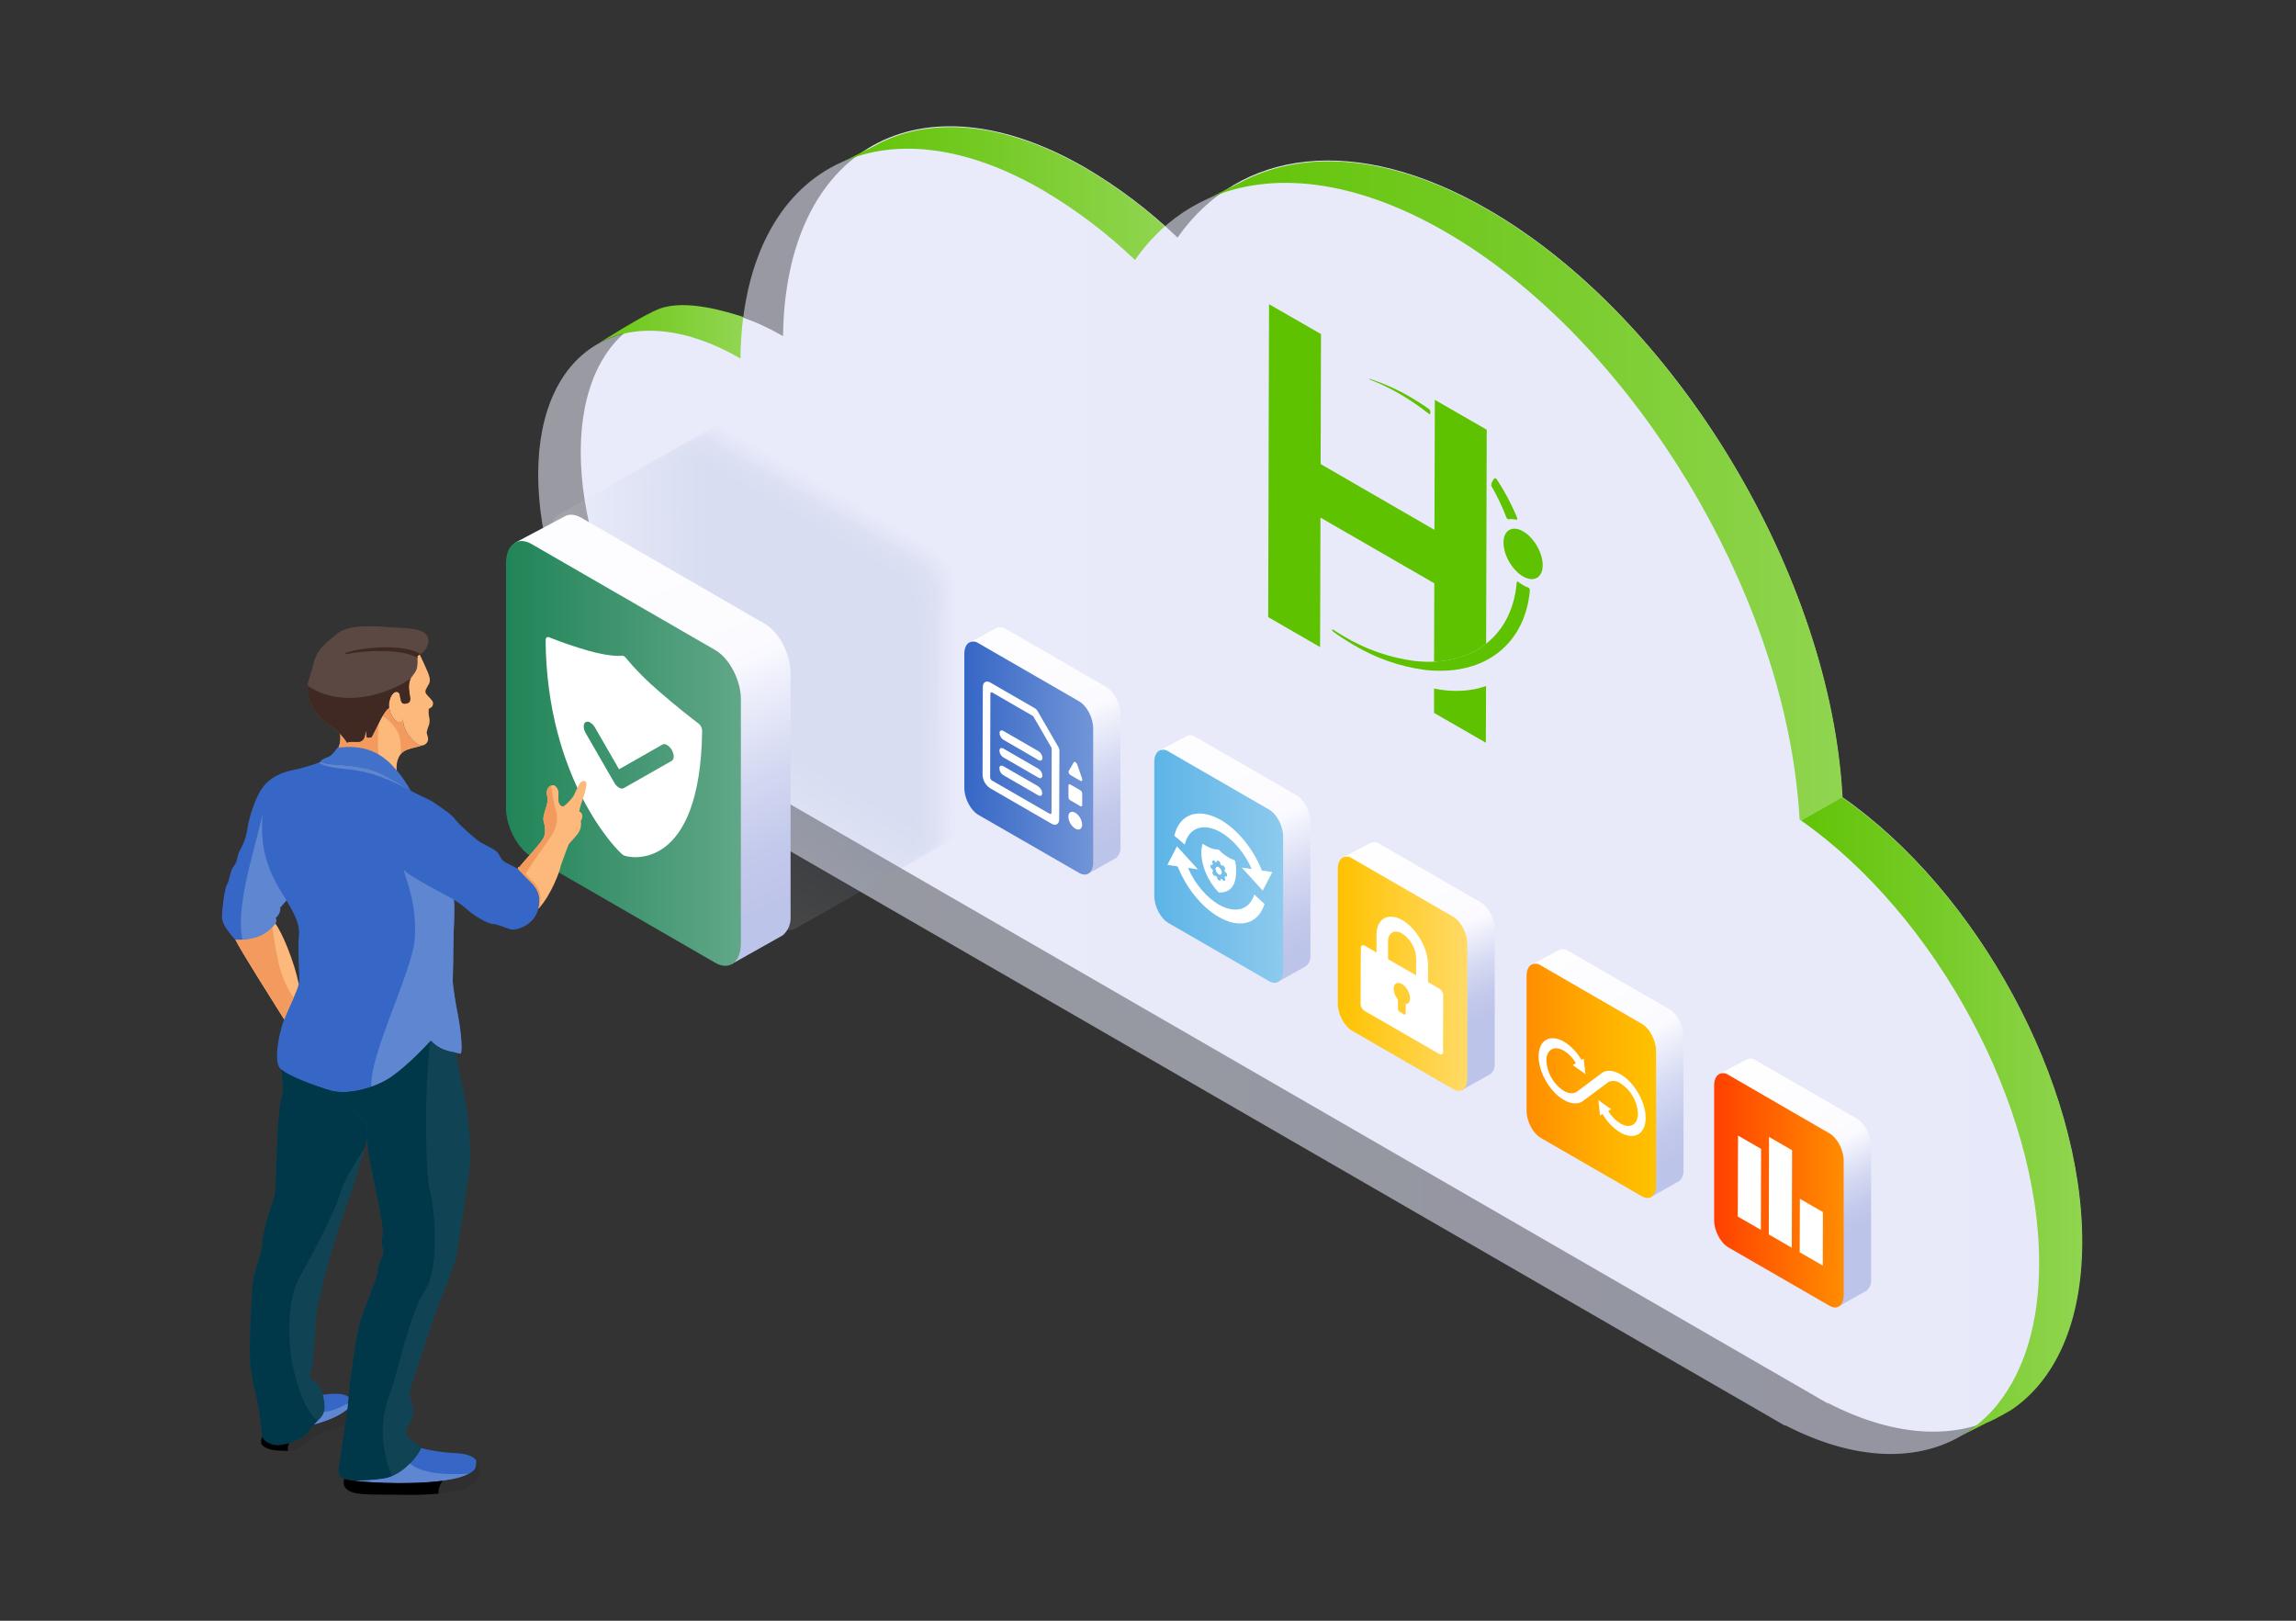 <?xml version="1.0" encoding="utf-8"?>
<!-- Generator: Adobe Illustrator 24.3.0, SVG Export Plug-In . SVG Version: 6.00 Build 0)  -->
<svg version="1.1" id="Layer_1" xmlns="http://www.w3.org/2000/svg" xmlns:xlink="http://www.w3.org/1999/xlink" x="0px" y="0px"
	 viewBox="0 0 850 600" style="enable-background:new 0 0 850 600;" xml:space="preserve">
<rect x="0" y="0" width="850" height="600" fill="#333333" stroke="none"/>
<style type="text/css">
	.st0{opacity:0.56;}
	.st1{fill:url(#SVGID_1_);}
	.st2{fill:url(#SVGID_2_);}
	.st3{fill:url(#SVGID_3_);}
	.st4{fill:url(#SVGID_4_);}
	.st5{fill:url(#SVGID_5_);}
	.st6{fill:url(#SVGID_6_);}
	.st7{clip-path:url(#SVGID_8_);}
	.st8{fill:#5EC200;}
	.st9{fill:url(#SVGID_9_);}
	.st10{fill:url(#SVGID_10_);}
	.st11{fill:url(#SVGID_11_);}
	.st12{fill:url(#SVGID_12_);}
	.st13{fill:url(#SVGID_13_);}
	.st14{fill:url(#SVGID_14_);}
	.st15{fill:url(#SVGID_15_);}
	.st16{fill:url(#SVGID_16_);}
	.st17{fill:#FFFFFF;}
	.st18{clip-path:url(#SVGID_18_);}
	.st19{clip-path:url(#SVGID_20_);}
	.st20{clip-path:url(#SVGID_22_);}
	.st21{opacity:0.1;}
	.st22{opacity:0.99;fill:#FDFDFE;enable-background:new    ;}
	.st23{opacity:0.98;fill:#FBFCFD;enable-background:new    ;}
	.st24{opacity:0.97;fill:#F9FAFC;enable-background:new    ;}
	.st25{opacity:0.96;fill:#F7F8FB;enable-background:new    ;}
	.st26{opacity:0.95;fill:#F5F6FA;enable-background:new    ;}
	.st27{opacity:0.94;fill:#F2F5F9;enable-background:new    ;}
	.st28{opacity:0.93;fill:#F0F3F8;enable-background:new    ;}
	.st29{opacity:0.92;fill:#EEF1F7;enable-background:new    ;}
	.st30{opacity:0.91;fill:#ECEFF6;enable-background:new    ;}
	.st31{opacity:0.9;fill:#EAEEF5;enable-background:new    ;}
	.st32{opacity:0.89;fill:#E8ECF4;enable-background:new    ;}
	.st33{opacity:0.88;fill:#E6EAF3;enable-background:new    ;}
	.st34{opacity:0.87;fill:#E4E9F3;enable-background:new    ;}
	.st35{opacity:0.86;fill:#E2E7F2;enable-background:new    ;}
	.st36{opacity:0.85;fill:#E0E5F1;enable-background:new    ;}
	.st37{opacity:0.84;fill:#DEE3F0;enable-background:new    ;}
	.st38{opacity:0.83;fill:#DBE2EF;enable-background:new    ;}
	.st39{opacity:0.82;fill:#D9E0EE;enable-background:new    ;}
	.st40{opacity:0.81;fill:#D7DEED;enable-background:new    ;}
	.st41{opacity:0.8;fill:#D5DDEC;enable-background:new    ;}
	.st42{opacity:0.79;fill:#D3DBEB;enable-background:new    ;}
	.st43{opacity:0.78;fill:#D1D9EA;enable-background:new    ;}
	.st44{opacity:0.77;fill:#CFD7E9;enable-background:new    ;}
	.st45{opacity:0.76;fill:#CDD6E8;enable-background:new    ;}
	.st46{opacity:0.75;fill:#CBD4E7;enable-background:new    ;}
	.st47{opacity:0.74;fill:#C9D2E6;enable-background:new    ;}
	.st48{opacity:0.73;fill:#C7D0E5;enable-background:new    ;}
	.st49{opacity:0.72;fill:#C5CFE4;enable-background:new    ;}
	.st50{opacity:0.71;fill:#C2CDE3;enable-background:new    ;}
	.st51{opacity:0.7;fill:#C0CBE2;enable-background:new    ;}
	.st52{opacity:0.69;fill:#BECAE1;enable-background:new    ;}
	.st53{opacity:0.68;fill:#BCC8E0;enable-background:new    ;}
	.st54{opacity:0.67;fill:#BAC6DF;enable-background:new    ;}
	.st55{opacity:0.66;fill:#B8C4DE;enable-background:new    ;}
	.st56{opacity:0.65;fill:#B6C3DD;enable-background:new    ;}
	.st57{opacity:0.64;fill:#B4C1DC;enable-background:new    ;}
	.st58{opacity:0.63;fill:#B2BFDB;enable-background:new    ;}
	.st59{opacity:0.62;fill:#B0BEDB;enable-background:new    ;}
	.st60{opacity:0.61;fill:#AEBCDA;enable-background:new    ;}
	.st61{opacity:0.6;fill:#ABBAD9;enable-background:new    ;}
	.st62{opacity:0.59;fill:#A9B8D8;enable-background:new    ;}
	.st63{opacity:0.58;fill:#A7B7D7;enable-background:new    ;}
	.st64{opacity:0.57;fill:#A5B5D6;enable-background:new    ;}
	.st65{opacity:0.56;fill:#A3B3D5;enable-background:new    ;}
	.st66{opacity:0.55;fill:#A1B1D4;enable-background:new    ;}
	.st67{opacity:0.54;fill:#9FB0D3;enable-background:new    ;}
	.st68{opacity:0.53;fill:#9DAED2;enable-background:new    ;}
	.st69{opacity:0.52;fill:#9BACD1;enable-background:new    ;}
	.st70{opacity:0.51;fill:#99ABD0;enable-background:new    ;}
	.st71{opacity:0.5;fill:#97A9CF;enable-background:new    ;}
	.st72{opacity:0.5;fill:#94A7CE;enable-background:new    ;}
	.st73{opacity:0.49;fill:#92A5CD;enable-background:new    ;}
	.st74{opacity:0.48;fill:#90A4CC;enable-background:new    ;}
	.st75{opacity:0.47;fill:#8EA2CB;enable-background:new    ;}
	.st76{opacity:0.46;fill:#8CA0CA;enable-background:new    ;}
	.st77{opacity:0.45;fill:#8A9FC9;enable-background:new    ;}
	.st78{opacity:0.44;fill:#889DC8;enable-background:new    ;}
	.st79{opacity:0.43;fill:#869BC7;enable-background:new    ;}
	.st80{opacity:0.42;fill:#8499C6;enable-background:new    ;}
	.st81{opacity:0.41;fill:#8298C5;enable-background:new    ;}
	.st82{opacity:0.4;fill:#8096C4;enable-background:new    ;}
	.st83{opacity:0.39;fill:#7D94C3;enable-background:new    ;}
	.st84{opacity:0.38;fill:#7B92C2;enable-background:new    ;}
	.st85{opacity:0.37;fill:#7991C2;enable-background:new    ;}
	.st86{opacity:0.36;fill:#778FC1;enable-background:new    ;}
	.st87{opacity:0.35;fill:#758DC0;enable-background:new    ;}
	.st88{opacity:0.34;fill:#738CBF;enable-background:new    ;}
	.st89{opacity:0.33;fill:#718ABE;enable-background:new    ;}
	.st90{opacity:0.32;fill:#6F88BD;enable-background:new    ;}
	.st91{opacity:0.31;fill:#6D86BC;enable-background:new    ;}
	.st92{opacity:0.3;fill:#6B85BB;enable-background:new    ;}
	.st93{opacity:0.29;fill:#6983BA;enable-background:new    ;}
	.st94{opacity:0.28;fill:#6681B9;enable-background:new    ;}
	.st95{opacity:0.27;fill:#6480B8;enable-background:new    ;}
	.st96{opacity:0.26;fill:#627EB7;enable-background:new    ;}
	.st97{opacity:0.25;fill:#607CB6;enable-background:new    ;}
	.st98{opacity:0.24;fill:#5E7AB5;enable-background:new    ;}
	.st99{opacity:0.23;fill:#5C79B4;enable-background:new    ;}
	.st100{opacity:0.22;fill:#5A77B3;enable-background:new    ;}
	.st101{opacity:0.21;fill:#5875B2;enable-background:new    ;}
	.st102{opacity:0.2;fill:#5673B1;enable-background:new    ;}
	.st103{opacity:0.19;fill:#5472B0;enable-background:new    ;}
	.st104{opacity:0.18;fill:#5270AF;enable-background:new    ;}
	.st105{opacity:0.17;fill:#506EAE;enable-background:new    ;}
	.st106{opacity:0.16;fill:#4D6DAD;enable-background:new    ;}
	.st107{opacity:0.15;fill:#4B6BAC;enable-background:new    ;}
	.st108{opacity:0.14;fill:#4969AB;enable-background:new    ;}
	.st109{opacity:0.13;fill:#4767AA;enable-background:new    ;}
	.st110{opacity:0.12;fill:#4566AA;enable-background:new    ;}
	.st111{opacity:0.11;fill:#4364A9;enable-background:new    ;}
	.st112{opacity:0.1;fill:#4162A8;enable-background:new    ;}
	.st113{opacity:0.09;fill:#3F61A7;enable-background:new    ;}
	.st114{opacity:0.08;fill:#3D5FA6;enable-background:new    ;}
	.st115{opacity:0.07;fill:#3B5DA5;enable-background:new    ;}
	.st116{opacity:0.06;fill:#395BA4;enable-background:new    ;}
	.st117{opacity:0.05;fill:#365AA3;enable-background:new    ;}
	.st118{opacity:0.04;fill:#3458A2;enable-background:new    ;}
	.st119{opacity:0.03;fill:#3256A1;enable-background:new    ;}
	.st120{opacity:0.02;fill:#3054A0;enable-background:new    ;}
	.st121{opacity:0.01;fill:#2E539F;enable-background:new    ;}
	.st122{fill:#2C519E;fill-opacity:0;}
	.st123{fill:url(#SVGID_23_);}
	.st124{fill:url(#SVGID_24_);}
	.st125{clip-path:url(#SVGID_26_);}
	.st126{fill:#FDB87B;}
	.st127{fill:#F39A5E;}
	.st128{fill:#5C4843;}
	.st129{fill:#402922;}
	.st130{fill:#4271C9;}
	.st131{fill:#3667C6;}
	.st132{fill:#5F86D1;}
	.st133{fill:#104455;}
	.st134{fill:#00384A;}
	.st135{fill:#2F2F2F;}
	.st136{fill:url(#SVGID_27_);}
	.st137{fill:url(#SVGID_28_);}
	.st138{clip-path:url(#SVGID_30_);}
</style>
<g class="st0">
	
		<linearGradient id="SVGID_1_" gradientUnits="userSpaceOnUse" x1="875.735" y1="402.337" x2="223.946" y2="402.337" gradientTransform="matrix(1 0 0 -1 0 699)">
		<stop  offset="0" style="stop-color:#DDE0F7"/>
		<stop  offset="0.78" style="stop-color:#E5E8F9"/>
		<stop  offset="1" style="stop-color:#E9EBFA"/>
	</linearGradient>
	<path class="st1" d="M535.02,85.77c-49.14-28.37-92.04-22.18-114.83,10.48C409.85,86.3,398.37,77.61,386,70.33
		c-61.19-35.33-111-7.37-111.87,62.37l0,0c-41.22-23.79-74.76-4.71-74.89,42.67c-0.13,47.03,32.73,104.26,73.58,128.35l0,0
		l388.05,224.1v-0.2c52.23,26.94,93.86,1.23,94.04-59.59c0.16-59-38.75-130.05-88.73-164.72
		C661.94,221.71,604.94,126.14,535.02,85.77"/>
</g>
<linearGradient id="SVGID_2_" gradientUnits="userSpaceOnUse" x1="891.532" y1="410.613" x2="239.744" y2="410.613" gradientTransform="matrix(1 0 0 -1 0 699)">
	<stop  offset="0" style="stop-color:#E7E9FA"/>
	<stop  offset="1" style="stop-color:#E9EBFA"/>
</linearGradient>
<path class="st2" d="M550.81,77.5c-49.14-28.37-92.04-22.19-114.88,10.46c-10.34-9.94-21.81-18.64-34.17-25.91
	c-61.19-35.33-111-7.37-111.87,62.38l0,0c-41.22-23.8-74.76-4.71-74.89,42.67c-0.13,47.04,32.73,104.27,73.58,128.35l0,0
	l388.07,224.1v-0.19c52.23,26.94,93.86,1.21,94.04-59.6c0.16-58.96-38.75-130.03-88.73-164.71
	C677.74,213.44,620.74,117.87,550.81,77.5"/>
<linearGradient id="SVGID_3_" gradientUnits="userSpaceOnUse" x1="305.8" y1="576.16" x2="203.681" y2="576.16" gradientTransform="matrix(1 0 0 -1 0 699)">
	<stop  offset="0" style="stop-color:#AADF78"/>
	<stop  offset="0.65" style="stop-color:#77CB27"/>
	<stop  offset="1" style="stop-color:#5EC200"/>
</linearGradient>
<path class="st3" d="M273.89,132.6l0.23,0.12c0.04-5.14,0.39-10.28,1.03-15.38c-6.03-1.95-21.06-6.63-30.81-3.12
	c-5.99,2.17-22.69,12.84-22.69,12.84C235.56,119.46,254.12,121.19,273.89,132.6z"/>
<linearGradient id="SVGID_4_" gradientUnits="userSpaceOnUse" x1="469.82" y1="627.347" x2="300.964" y2="627.347" gradientTransform="matrix(1 0 0 -1 0 699)">
	<stop  offset="0" style="stop-color:#A0DB69"/>
	<stop  offset="0.6" style="stop-color:#76CB27"/>
	<stop  offset="1" style="stop-color:#5EC200"/>
</linearGradient>
<path class="st4" d="M385.95,70.33c12.39,7.28,23.88,15.98,34.24,25.92c3.17-4.57,6.88-8.76,11.05-12.45
	c-9.02-8.13-18.84-15.32-29.32-21.46c-28.36-16.39-54.28-19.14-74.02-10.45l0,0l-0.59,0.3c-1.23,0.55-2.42,1.15-3.6,1.84L311.8,60
	C331.54,51.17,357.55,53.88,385.95,70.33z"/>
<linearGradient id="SVGID_5_" gradientUnits="userSpaceOnUse" x1="757.965" y1="517.273" x2="425.89" y2="517.273" gradientTransform="matrix(1 0 0 -1 0 699)">
	<stop  offset="0" style="stop-color:#A0DB69"/>
	<stop  offset="0.6" style="stop-color:#76CB27"/>
	<stop  offset="1" style="stop-color:#5EC200"/>
</linearGradient>
<path class="st5" d="M535.02,85.77c65.72,37.92,119.96,124.55,129.81,202.57c0.66,5.04,1.12,10.06,1.39,15.02l0.5,0.37l15.42-8.65
	c-4.33-81.57-61.29-176.98-131.15-217.31c-33.66-19.43-64.38-22.63-87.73-12.22v-0.04l-1.01,0.5c-0.98,0.46-1.96,0.92-2.92,1.46
	l-12.16,6.09C470.54,63.1,501.31,66.31,535.02,85.77z"/>
<linearGradient id="SVGID_6_" gradientUnits="userSpaceOnUse" x1="804.493" y1="285.715" x2="657.302" y2="285.715" gradientTransform="matrix(1 0 0 -1 0 699)">
	<stop  offset="0" style="stop-color:#A0DB69"/>
	<stop  offset="0.6" style="stop-color:#76CB27"/>
	<stop  offset="1" style="stop-color:#5EC200"/>
</linearGradient>
<path class="st6" d="M682.15,295.34c0-0.1,0-0.2,0-0.3l-15.4,8.7c49.74,34.81,88.33,105.54,88.16,164.3
	c-0.07,22.04-5.59,39.43-15.08,51.42l-0.49,0.67l0,0c-3.72,4.57-8.24,8.43-13.34,11.39l9.14-4.61c1.27-0.57,2.51-1.16,3.46-1.61
	l1.66-0.92l0.92-0.46l0,0l3.32-1.89c16.28-10.91,26.29-32.24,26.37-61.93C771.05,401.05,732.14,330,682.15,295.34z"/>
<g>
	<g>
		<g>
			<g>
				<defs>
					<polygon id="SVGID_7_" points="469.49,228.46 469.81,112.55 571.21,171.09 570.89,287 					"/>
				</defs>
				<clipPath id="SVGID_8_">
					<use xlink:href="#SVGID_7_"  style="overflow:visible;"/>
				</clipPath>
				<g class="st7">
					<path class="st8" d="M550.15,253.96c-8.13,2.92-16.28,1.59-19.26,0.92v9.03l19.19,11.05l0.07-21.04"/>
					<path class="st8" d="M531.44,248.29h-0.54l0,0H531.44 M550.41,159.08l-19.22-11.05l-0.14,48.12l-42.14-24.36l0.14-48.12
						l-19.24-11.05l-0.32,115.92l19.22,11.05l0.14-47.97l42.14,24.32l-0.09,29.03c7.71-0.32,14.24-2.68,19.28-6.65l0.22-79.22"/>
					<path class="st8" d="M563.89,196.72c-4-2.32-7.27-0.46-7.28,4.15s3.23,10.22,7.23,12.53s7.27,0.46,7.28-4.15
						S567.89,199.03,563.89,196.72"/>
					<path class="st8" d="M565.88,217.52h-0.1c-0.68-0.25-1.34-0.55-1.96-0.92c-0.6-0.35-1.17-0.73-1.72-1.17l-0.09-0.07
						c-0.14-0.11-0.33-0.09-0.44,0.05c-0.04,0.07-0.08,0.14-0.07,0.21c-0.78,9.65-4.78,17.5-11.31,22.69
						c-5.04,3.97-11.57,6.32-19.28,6.65c-2.51,0.1-5.02,0-7.51-0.31c-9.08-1.23-17.82-4.28-25.69-8.97c-1.31-0.77-2.62-1.55-3.9-2.4
						l-0.12-0.08c-0.92-0.54-0.53,0.43,0.04,0.78c2.42,1.74,4.92,3.35,7.45,4.81c8.04,4.81,16.98,7.95,26.27,9.21
						c1.17,0.14,2.31,0.23,3.44,0.28h0.54c20.14,0.78,33.39-11.29,34.95-29.84C566.37,218.08,566.18,217.73,565.88,217.52"/>
					<path class="st8" d="M522.01,146.92c-4.74-2.76-9.75-4.99-14.95-6.67c-0.28-0.09-0.12,0.16,0,0.24l0,0
						c3.81,1.47,7.48,3.23,11.01,5.27c3.82,2.22,7.48,4.72,10.94,7.47l0.09,0.05c0.22,0.13,0.4,0,0.4-0.24v-0.84
						c-0.02-0.27-0.15-0.53-0.37-0.69c-2.33-1.66-4.73-3.2-7.16-4.61"/>
					<path class="st8" d="M553.76,177.12c-0.21-0.12-0.42-0.13-0.54,0c-0.66,0.71-1.07,1.61-1.19,2.57l0.09,0.2
						c2.16,3.71,3.99,7.59,5.53,11.6c0.09,0.27,0.27,0.5,0.51,0.67c0.09,0.07,0.21,0.09,0.32,0.08c0.92-0.13,1.86-0.08,2.77,0.16
						c0.39,0.11,0.58-0.3,0.37-0.8c-2.02-4.91-4.51-9.61-7.43-14.05C554.08,177.37,553.95,177.22,553.76,177.12"/>
				</g>
			</g>
		</g>
	</g>
</g>
<linearGradient id="SVGID_9_" gradientUnits="userSpaceOnUse" x1="649.399" y1="297.637" x2="679.06" y2="239.788" gradientTransform="matrix(1 0 0 -1 0 699)">
	<stop  offset="0" style="stop-color:#FEFEFF"/>
	<stop  offset="0.43" style="stop-color:#FCFCFF"/>
	<stop  offset="0.52" style="stop-color:#F9F9FF"/>
	<stop  offset="0.56" style="stop-color:#F1F2FC"/>
	<stop  offset="0.74" style="stop-color:#D4D9F2"/>
	<stop  offset="0.89" style="stop-color:#C3C9EB"/>
	<stop  offset="1" style="stop-color:#BDC4E9"/>
</linearGradient>
<path class="st9" d="M692.69,474.04v-49.86c0-3.87-2.35-8.36-5.25-10.03l-37.45-21.63c-1.03-0.74-2.4-0.83-3.51-0.23l-10.13,5.41
	l5.21,3.01v46.98c0,3.86,2.36,8.36,5.25,10.02l33.88,19.56v6.37l10.43-5.88C692.17,476.83,692.75,475.47,692.69,474.04z"/>
<linearGradient id="SVGID_10_" gradientUnits="userSpaceOnUse" x1="634.59" y1="258.338" x2="682.538" y2="258.338" gradientTransform="matrix(1 0 0 -1 0 699)">
	<stop  offset="0" style="stop-color:#FF4000"/>
	<stop  offset="1" style="stop-color:#FF8D00"/>
</linearGradient>
<path class="st10" d="M639.84,397.91l37.45,21.67c2.89,1.66,5.25,6.16,5.25,10.02v49.83c0,3.87-2.36,5.65-5.25,3.97l-37.45-21.62
	c-2.9-1.67-5.25-6.16-5.25-10.03v-49.86c0-2.02,0.66-3.48,1.69-4.16C637.4,397.09,638.79,397.16,639.84,397.91z"/>
<linearGradient id="SVGID_11_" gradientUnits="userSpaceOnUse" x1="510.374" y1="383.075" x2="539.059" y2="317.442" gradientTransform="matrix(1 0 0 -1 0 699)">
	<stop  offset="0" style="stop-color:#FEFEFF"/>
	<stop  offset="0.43" style="stop-color:#FCFCFF"/>
	<stop  offset="0.52" style="stop-color:#F9F9FF"/>
	<stop  offset="0.56" style="stop-color:#F1F2FC"/>
	<stop  offset="0.74" style="stop-color:#D4D9F2"/>
	<stop  offset="0.89" style="stop-color:#C3C9EB"/>
	<stop  offset="1" style="stop-color:#BDC4E9"/>
</linearGradient>
<path class="st11" d="M553.36,393.87v-49.83c0-3.87-2.35-8.36-5.25-10.03l-37.45-21.62c-1.03-0.74-2.4-0.84-3.52-0.23l-10.13,5.39
	l5.21,3.01v46.98c0,3.87,2.35,8.36,5.25,10.03l33.87,19.55v6.37l10.44-5.87C552.86,396.68,553.45,395.31,553.36,393.87z"/>
<linearGradient id="SVGID_12_" gradientUnits="userSpaceOnUse" x1="495.269" y1="338.536" x2="543.209" y2="338.536" gradientTransform="matrix(1 0 0 -1 0 699)">
	<stop  offset="0" style="stop-color:#FFC200"/>
	<stop  offset="1" style="stop-color:#FFDA66"/>
</linearGradient>
<path class="st12" d="M500.52,317.75l37.44,21.62c2.9,1.67,5.25,6.16,5.25,10.03v49.83c0,3.86-2.35,5.64-5.25,3.96l-37.44-21.62
	c-2.9-1.67-5.25-6.16-5.25-10.03v-49.83c0-2.02,0.65-3.48,1.69-4.16C498.08,316.91,499.48,316.98,500.52,317.75z"/>
<linearGradient id="SVGID_13_" gradientUnits="userSpaceOnUse" x1="436.02" y1="436.172" x2="476.662" y2="344.738" gradientTransform="matrix(1 0 0 -1 0 699)">
	<stop  offset="0" style="stop-color:#FEFEFF"/>
	<stop  offset="0.43" style="stop-color:#FCFCFF"/>
	<stop  offset="0.52" style="stop-color:#F9F9FF"/>
	<stop  offset="0.56" style="stop-color:#F1F2FC"/>
	<stop  offset="0.74" style="stop-color:#D4D9F2"/>
	<stop  offset="0.89" style="stop-color:#C3C9EB"/>
	<stop  offset="1" style="stop-color:#BDC4E9"/>
</linearGradient>
<path class="st13" d="M485.14,353.93v-49.59c0-3.84-2.34-8.29-5.23-9.98l-37.27-21.52c-1.02-0.73-2.37-0.83-3.49-0.23l-10.13,5.37
	l5.19,3v46.73c0,3.84,2.34,8.29,5.22,9.98l33.7,19.47v6.32l10.38-5.84C484.59,356.74,485.21,355.37,485.14,353.93z"/>
<linearGradient id="SVGID_14_" gradientUnits="userSpaceOnUse" x1="427.324" y1="378.306" x2="475.033" y2="378.306" gradientTransform="matrix(1 0 0 -1 0 699)">
	<stop  offset="0" style="stop-color:#5DB4E7"/>
	<stop  offset="1" style="stop-color:#8DCAEE"/>
</linearGradient>
<path class="st14" d="M432.55,278.18l37.26,21.52c2.88,1.66,5.22,6.14,5.22,9.98v49.58c0,3.85-2.34,5.62-5.22,3.95l-37.26-21.52
	c-2.89-1.66-5.22-6.14-5.22-9.98v-49.58c0-2.02,0.65-3.47,1.67-4.15C430.12,277.35,431.51,277.43,432.55,278.18z"/>
<linearGradient id="SVGID_15_" gradientUnits="userSpaceOnUse" x1="365.688" y1="476.2" x2="406.32" y2="384.766" gradientTransform="matrix(1 0 0 -1 0 699)">
	<stop  offset="0" style="stop-color:#FEFEFF"/>
	<stop  offset="0.43" style="stop-color:#FCFCFF"/>
	<stop  offset="0.52" style="stop-color:#F9F9FF"/>
	<stop  offset="0.56" style="stop-color:#F1F2FC"/>
	<stop  offset="0.74" style="stop-color:#D4D9F2"/>
	<stop  offset="0.89" style="stop-color:#C3C9EB"/>
	<stop  offset="1" style="stop-color:#BDC4E9"/>
</linearGradient>
<path class="st15" d="M414.81,313.91v-49.59c0-3.84-2.34-8.29-5.22-9.98l-37.3-21.52c-1.03-0.73-2.39-0.83-3.5-0.23l-10.13,5.38
	l5.19,3v46.73c0,3.84,2.34,8.29,5.23,9.98l33.7,19.47v6.32l10.38-5.83C414.26,316.71,414.86,315.33,414.81,313.91z"/>
<linearGradient id="SVGID_16_" gradientUnits="userSpaceOnUse" x1="356.998" y1="418.369" x2="404.716" y2="418.369" gradientTransform="matrix(1 0 0 -1 0 699)">
	<stop  offset="0" style="stop-color:#3667C6"/>
	<stop  offset="1" style="stop-color:#7295D7"/>
</linearGradient>
<path class="st16" d="M362.22,238.11l37.27,21.52c2.88,1.66,5.22,6.14,5.22,9.98v49.59c0,3.84-2.34,5.61-5.22,3.94l-37.27-21.46
	c-2.88-1.66-5.22-6.13-5.22-9.98v-49.6c0-2.02,0.65-3.47,1.67-4.15C359.79,237.3,361.17,237.37,362.22,238.11z"/>
<path class="st17" d="M464.34,331.15c-1.5,4.92-5.65,6.78-10.81,4.84c-0.82-0.31-1.61-0.68-2.36-1.13
	c-4.53-2.63-8.82-7.7-11.36-13.55l3.69,0.55l-7.77-8.54l-3.56,6.88l3.81,0.56c3.2,8.04,8.99,15.11,15.15,18.67
	c0.97,0.57,1.99,1.06,3.05,1.46c6.67,2.52,11.97,0.12,13.95-6.23L464.34,331.15z"/>
<path class="st17" d="M467.16,322.27c-3.18-8.05-8.99-15.11-15.14-18.67c-0.97-0.56-2-1.05-3.05-1.46
	c-7.02-2.64-12.6,0.21-14.22,7.25l3.87,3.26c1.26-5.46,5.58-7.67,11.05-5.62c0.82,0.32,1.6,0.69,2.36,1.14
	c4.54,2.62,8.82,7.69,11.37,13.55l-3.69-0.55l7.76,8.54l3.56-6.89L467.16,322.27z"/>
<path class="st17" d="M451.15,321.02L451.15,321.02c-0.24-0.16-0.55-0.19-0.8-0.04c-0.24,0.18-0.36,0.46-0.32,0.76
	c0.03,0.4,0.15,0.79,0.36,1.14c0.2,0.33,0.46,0.61,0.79,0.81l0,0c0.23,0.16,0.55,0.19,0.79,0.04c0.24-0.18,0.36-0.46,0.32-0.76
	c-0.02-0.39-0.15-0.79-0.36-1.13C451.75,321.5,451.48,321.22,451.15,321.02z"/>
<path class="st17" d="M457.31,318.98c-0.04-0.27-0.23-0.5-0.48-0.62c-0.56-0.2-1.11-0.44-1.62-0.71c-1.46-0.77-2.77-1.77-3.91-2.97
	c-0.07-0.09-0.16-0.14-0.27-0.15c-1.4-0.05-2.77-0.44-4-1.12c-0.56-0.28-1.11-0.61-1.62-0.96c-0.04-0.03-0.11-0.07-0.18-0.08
	c0,0,0,0-0.05,0.07c-0.28,1.02-0.43,2.07-0.42,3.12c-0.04,4.92,2.44,10.72,6.34,14.74c0.04,0.04,0.11,0.09,0.16,0.13
	c0.03,0.01,0.08,0.01,0.11,0l0,0c4.17,0,6.22-2.59,6.27-7.91C457.66,321.32,457.55,320.15,457.31,318.98z M454.23,324.51
	L454.23,324.51l-0.71-0.09l0,0c-0.03,0.13-0.09,0.26-0.15,0.38l0,0l0.34,0.92l0,0c-0.18,0.2-0.4,0.34-0.67,0.43l0,0l-0.68-0.74l0,0
	c-0.13,0.01-0.26,0.01-0.38,0l0,0l-0.23,0.69l0,0c-0.16-0.07-0.32-0.14-0.48-0.22l-0.09-0.04c-0.13-0.08-0.26-0.15-0.38-0.25l0,0
	l-0.26-0.92l0,0c-0.14-0.13-0.26-0.26-0.39-0.42h-0.69c-0.26-0.36-0.49-0.76-0.69-1.16l0,0l0.31-0.61l0,0
	c-0.08-0.19-0.13-0.37-0.18-0.55l0,0l-0.71-0.68l0,0c-0.03-0.2-0.04-0.38-0.04-0.58c-0.02-0.18-0.02-0.36,0-0.54l0,0l0.71,0.09l0,0
	c0.03-0.13,0.09-0.26,0.15-0.38l0,0l-0.34-0.96l0,0c0.18-0.2,0.4-0.35,0.67-0.43l0,0l0.68,0.74l0,0c0.13-0.02,0.26-0.02,0.38,0l0,0
	l0.24-0.69l0,0c0.16,0.05,0.32,0.13,0.48,0.21l0.09,0.05c0.14,0.08,0.26,0.16,0.38,0.26l0,0l0.26,0.96l0,0
	c0.14,0.13,0.27,0.26,0.39,0.42h0.69c0.26,0.37,0.49,0.76,0.69,1.16l0,0l-0.31,0.61l0,0c0.08,0.19,0.13,0.37,0.18,0.55l0,0
	l0.71,0.68l0,0c0.03,0.2,0.04,0.38,0.04,0.58c0.03,0.2,0.03,0.38,0.03,0.58L454.23,324.51z"/>
<g>
	<g>
		<g>
			<g>
				<defs>
					<polygon id="SVGID_17_" points="643.35,450.38 643.46,414.28 674.91,432.44 674.81,468.53 					"/>
				</defs>
				<clipPath id="SVGID_18_">
					<use xlink:href="#SVGID_17_"  style="overflow:visible;"/>
				</clipPath>
				<g class="st18">
					<polyline class="st17" points="651.97,425.33 643.44,420.4 643.35,450.38 651.89,455.29 651.97,425.33 					"/>
					<polyline class="st17" points="663.45,425.82 654.92,420.9 654.82,456.99 663.34,461.92 663.45,425.82 					"/>
					<polyline class="st17" points="674.86,448.71 666.33,443.79 666.26,463.61 674.81,468.53 674.86,448.71 					"/>
				</g>
			</g>
		</g>
	</g>
</g>
<g>
	<g>
		<g>
			<g>
				<defs>
					<polygon id="SVGID_19_" points="363.72,290.19 363.83,251.07 400.71,272.36 400.6,311.48 					"/>
				</defs>
				<clipPath id="SVGID_20_">
					<use xlink:href="#SVGID_19_"  style="overflow:visible;"/>
				</clipPath>
				<g class="st19">
					<path class="st17" d="M399.98,292.59l-3.74-2.17c-0.38-0.22-0.68-0.04-0.68,0.38v4.3c0.02,0.48,0.26,0.92,0.67,1.18l3.75,2.17
						c0.38,0.22,0.68,0,0.68-0.39v-4.3C400.64,293.28,400.4,292.84,399.98,292.59"/>
					<path class="st17" d="M398.13,282.13c-0.25-0.15-0.49-0.14-0.62,0.09l-1.84,3.17c-0.24,0.4,0.1,1.24,0.62,1.54l3.69,2.13
						c0.53,0.31,0.86-0.14,0.63-0.81l-1.84-5.32C398.65,282.61,398.42,282.32,398.13,282.13"/>
					<path class="st17" d="M398.08,300.88c-1.41-0.82-2.55-0.15-2.56,1.46c0.09,1.79,1.04,3.44,2.54,4.41
						c1.42,0.82,2.56,0.15,2.56-1.47C400.54,303.49,399.6,301.85,398.08,300.88"/>
					<path class="st17" d="M367.27,288.98c-0.43-0.27-0.68-0.73-0.71-1.24l0.09-30.97c0-0.44,0.32-0.62,0.72-0.39l14.84,8.57
						c0.21,0.13,0.38,0.32,0.49,0.53l6.45,11.11c0.13,0.21,0.2,0.45,0.2,0.7l-0.07,23.57c0,0.45-0.32,0.63-0.71,0.4l-21.28-12.28
						 M383.13,262.19l-16.43-9.49c-1.56-0.92-2.85-0.19-2.85,1.62l-0.09,32.6c0.1,1.99,1.15,3.82,2.82,4.9l22.7,13.11
						c1.56,0.92,2.83,0.18,2.85-1.62l0.08-25.42c-0.02-0.49-0.15-0.96-0.42-1.39l-7.66-13.25
						C383.89,262.82,383.54,262.46,383.13,262.19"/>
					<path class="st17" d="M384.5,278.12l-13.04-7.53c-0.79-0.45-1.43-0.09-1.43,0.81c0.05,1,0.58,1.9,1.42,2.45l13.04,7.55
						c0.79,0.45,1.42,0.09,1.43-0.81c-0.05-1-0.58-1.9-1.42-2.45"/>
					<path class="st17" d="M384.47,284.63l-13.04-7.53c-0.79-0.45-1.43-0.09-1.43,0.82c0.05,1,0.58,1.9,1.42,2.45l13.04,7.53
						c0.79,0.45,1.42,0.09,1.43-0.81C385.84,286.09,385.32,285.19,384.47,284.63"/>
					<path class="st17" d="M384.45,291.15l-13.04-7.53c-0.79-0.45-1.43-0.09-1.43,0.81c0.03,1.01,0.55,1.94,1.38,2.49l13.04,7.53
						c0.79,0.45,1.42,0.09,1.43-0.82c-0.05-1-0.58-1.9-1.42-2.45"/>
				</g>
			</g>
		</g>
	</g>
</g>
<g>
	<g>
		<g>
			<g>
				<defs>
					<polygon id="SVGID_21_" points="503.7,373.38 503.82,331.78 534.34,349.39 534.22,390.99 					"/>
				</defs>
				<clipPath id="SVGID_22_">
					<use xlink:href="#SVGID_21_"  style="overflow:visible;"/>
				</clipPath>
				<g class="st20">
					<path class="st17" d="M518.13,374.58c-0.35-0.24-0.58-0.62-0.6-1.05v-3.52c-1.03-1.19-1.59-2.71-1.56-4.29
						c0.13-1.63,1.37-2.29,2.83-1.54l0.2,0.11c1.79,1.16,2.92,3.12,3.03,5.25c0,1.32-0.65,2.11-1.6,2.16v3.52
						c0,0.38-0.27,0.54-0.61,0.34L518.13,374.58 M513.87,355.1v-6.53c0-3.29,2.35-4.61,5.21-2.98c3.06,1.99,4.99,5.33,5.19,8.98
						v6.52l-10.39-6l0,0 M519.14,340.65c-5.24-3.02-9.54-0.57-9.56,5.45v6.51l-4.32-2.49c-0.8-0.47-1.47-0.09-1.47,0.84l-0.09,20.74
						c0.05,1.03,0.6,1.97,1.47,2.53l27.64,15.93c0.8,0.47,1.48,0.09,1.48-0.83l0.05-20.78c-0.05-1.03-0.6-1.98-1.47-2.54l-4.22-2.44
						v-6.5c0-6.03-4.26-13.41-9.49-16.45"/>
				</g>
			</g>
		</g>
	</g>
</g>
<g class="st21">
	<path class="st17" d="M204.36,195.53c0-4.73,3.36-6.67,7.43-4.31l77.61,44.87c4.08,2.35,7.37,8.13,7.37,12.9l-0.32,90.05
		c0,4.73-3.36,6.64-7.43,4.3l-77.57-44.87c-4.06-2.35-7.37-8.14-7.37-12.9L204.36,195.53z"/>
	<path class="st22" d="M204.94,195.2c0-4.73,3.36-6.66,7.43-4.31l77.56,44.88c4.07,2.34,7.37,8.13,7.37,12.9l-0.32,90.04
		c0,4.73-3.35,6.65-7.43,4.31l-77.53-44.91c-4.06-2.36-7.37-8.14-7.37-12.9L204.94,195.2z"/>
	<path class="st23" d="M205.56,194.86c0-4.73,3.36-6.66,7.43-4.31l77.56,44.88c4.07,2.35,7.37,8.13,7.37,12.9l-0.32,90.05
		c0,4.73-3.36,6.65-7.43,4.31l-77.57-44.88c-4.06-2.35-7.37-8.14-7.37-12.9L205.56,194.86z"/>
	<path class="st24" d="M206.09,194.54c0-4.73,3.36-6.67,7.43-4.32l77.57,44.88c4.07,2.34,7.37,8.13,7.37,12.9l-0.32,90.05
		c0,4.72-3.36,6.64-7.43,4.3l-77.58-44.9c-4.06-2.36-7.37-8.14-7.37-12.9L206.09,194.54z"/>
	<path class="st25" d="M206.67,194.21c0-4.73,3.36-6.67,7.43-4.31l77.57,44.88c4.07,2.35,7.37,8.13,7.37,12.9l-0.32,90.05
		c0,4.73-3.36,6.65-7.43,4.31l-77.57-44.88c-4.06-2.35-7.37-8.14-7.37-12.9L206.67,194.21z"/>
	<path class="st26" d="M207.25,193.9c0-4.73,3.36-6.66,7.43-4.31l77.56,44.84c4.08,2.35,7.37,8.13,7.37,12.9l-0.32,90.05
		c0,4.73-3.36,6.65-7.43,4.31l-77.57-44.88c-4.06-2.36-7.37-8.14-7.37-12.9L207.25,193.9z"/>
	<path class="st27" d="M207.82,193.56c0-4.74,3.37-6.67,7.43-4.32l77.56,44.88c4.08,2.35,7.37,8.13,7.37,12.9l-0.33,90.06
		c0,4.72-3.35,6.64-7.43,4.3l-77.58-44.88c-4.06-2.35-7.37-8.14-7.37-12.9L207.82,193.56z"/>
	<path class="st28" d="M208.4,193.23c0-4.73,3.36-6.67,7.43-4.31l77.57,44.88c4.08,2.35,7.37,8.13,7.37,12.9l-0.32,89.99
		c0,4.73-3.36,6.65-7.43,4.31l-77.59-44.84c-4.06-2.36-7.37-8.14-7.37-12.9L208.4,193.23z"/>
	<path class="st29" d="M208.98,192.89c0-4.73,3.36-6.67,7.43-4.31L294,233.51c4.07,2.34,7.37,8.13,7.37,12.9l-0.32,90.06
		c0,4.73-3.36,6.65-7.43,4.3l-77.57-44.88c-4.06-2.35-7.37-8.14-7.37-12.9L208.98,192.89z"/>
	<path class="st30" d="M209.55,192.56c0-4.73,3.37-6.66,7.43-4.31l77.57,44.88c4.07,2.35,7.37,8.13,7.37,12.9l-0.32,90.05
		c0,4.73-3.36,6.65-7.43,4.31l-77.55-44.91c-4.06-2.36-7.37-8.14-7.37-12.9L209.55,192.56z"/>
	<path class="st31" d="M210.17,192.24c0-4.73,3.36-6.67,7.43-4.32l77.57,44.9c4.07,2.34,7.37,8.13,7.37,12.9l-0.37,90.04
		c0,4.73-3.36,6.65-7.43,4.31l-77.58-44.88c-4.06-2.35-7.37-8.14-7.37-12.9L210.17,192.24z"/>
	<path class="st32" d="M210.7,191.91c0-4.73,3.36-6.67,7.43-4.31l77.58,44.88c4.07,2.35,7.37,8.13,7.37,12.9l-0.33,90.07
		c0,4.73-3.36,6.65-7.43,4.3l-77.58-44.88c-4.07-2.36-7.37-8.14-7.37-12.9L210.7,191.91z"/>
	<path class="st33" d="M211.29,191.58c0-4.73,3.36-6.66,7.43-4.31l77.58,44.88c4.07,2.35,7.37,8.13,7.37,12.9l-0.33,90.06
		c0,4.73-3.36,6.65-7.43,4.31l-77.58-44.88c-4.06-2.35-7.37-8.14-7.37-12.9L211.29,191.58z"/>
	<path class="st34" d="M211.86,191.25c0-4.73,3.37-6.66,7.43-4.31l77.57,44.9c4.08,2.35,7.37,8.13,7.37,12.9l-0.33,90.07
		c0,4.73-3.36,6.65-7.43,4.31l-77.58-44.88c-4.06-2.36-7.37-8.14-7.37-12.9L211.86,191.25z"/>
	<path class="st35" d="M212.44,190.92c0-4.73,3.36-6.67,7.43-4.31l77.58,44.88c4.08,2.35,7.37,8.13,7.37,12.9l-0.33,90.07
		c0,4.73-3.36,6.65-7.43,4.3l-77.58-44.92c-4.07-2.35-7.37-8.14-7.37-12.9L212.44,190.92z"/>
	<path class="st36" d="M213.02,190.59c0-4.73,3.36-6.67,7.43-4.31l77.58,44.9c4.07,2.34,7.37,8.13,7.37,12.9l-0.35,90.03
		c0,4.73-3.36,6.65-7.43,4.31l-77.59-44.88c-4.06-2.36-7.37-8.14-7.37-12.9L213.02,190.59z"/>
	<path class="st37" d="M213.59,190.26c0-4.73,3.37-6.66,7.43-4.31l77.57,44.9c4.07,2.35,7.37,8.13,7.37,12.9l-0.33,90.07
		c0,4.73-3.36,6.65-7.43,4.31l-77.58-44.93c-4.06-2.35-7.37-8.14-7.37-12.9L213.59,190.26z"/>
	<path class="st38" d="M214.17,189.94c0-4.74,3.36-6.67,7.43-4.32l77.58,44.91c4.07,2.34,7.37,8.13,7.37,12.9l-0.33,90.08
		c0,4.73-3.36,6.65-7.43,4.3l-77.57-44.93c-4.07-2.36-7.37-8.14-7.37-12.9L214.17,189.94z"/>
	<path class="st39" d="M214.77,189.61c0-4.73,3.36-6.67,7.43-4.31l77.59,44.9c4.07,2.35,7.37,8.13,7.37,12.9l-0.33,90.07
		c0,4.73-3.36,6.65-7.43,4.31l-77.61-44.93c-4.06-2.35-7.37-8.14-7.37-12.9L214.77,189.61z"/>
	<path class="st40" d="M215.32,189.29c0-4.73,3.37-6.67,7.43-4.31l77.59,44.84c4.07,2.35,7.37,8.13,7.37,12.9l-0.33,90.08
		c0,4.73-3.36,6.65-7.43,4.31l-77.59-44.9c-4.06-2.36-7.37-8.15-7.37-12.9L215.32,189.29z"/>
	<path class="st41" d="M215.9,188.94c0-4.73,3.37-6.66,7.43-4.31l77.58,44.91c4.08,2.35,7.37,8.13,7.37,12.9l-0.33,90.09
		c0,4.72-3.37,6.65-7.43,4.3l-77.59-44.9c-4.07-2.35-7.37-8.14-7.37-12.9L215.9,188.94z"/>
	<path class="st42" d="M216.48,188.62c0-4.73,3.36-6.67,7.43-4.32l77.58,44.91c4.08,2.35,7.37,8.13,7.37,12.9l-0.34,90.08
		c0,4.73-3.36,6.65-7.43,4.31l-77.59-44.95c-4.06-2.36-7.37-8.15-7.37-12.9L216.48,188.62z"/>
	<path class="st43" d="M217.06,188.28c0-4.73,3.36-6.67,7.43-4.31l77.59,44.93c4.07,2.34,7.37,8.13,7.37,12.9l-0.33,90.09
		c0,4.73-3.36,6.65-7.43,4.31l-77.59-44.91c-4.07-2.35-7.37-8.14-7.37-12.9L217.06,188.28z"/>
	<path class="st44" d="M217.64,187.96c0-4.73,3.37-6.66,7.43-4.31l77.59,44.91c4.07,2.35,7.37,8.13,7.37,12.9l-0.38,90.05
		c0,4.73-3.36,6.66-7.43,4.31l-77.59-44.9c-4.07-2.36-7.37-8.15-7.37-12.9L217.64,187.96z"/>
	<path class="st45" d="M218.22,187.64c0-4.74,3.36-6.67,7.43-4.32l77.55,44.91c4.07,2.35,7.37,8.14,7.37,12.9l-0.33,90.09
		c0,4.73-3.36,6.65-7.43,4.31l-77.57-44.9c-4.06-2.36-7.37-8.14-7.37-12.9L218.22,187.64z"/>
	<path class="st46" d="M218.8,187.3c0-4.73,3.36-6.67,7.43-4.31l77.6,44.91c4.07,2.35,7.37,8.13,7.37,12.9l-0.34,90.09
		c0,4.73-3.36,6.65-7.43,4.3l-77.59-44.93c-4.07-2.36-7.37-8.15-7.37-12.9L218.8,187.3z"/>
	<path class="st47" d="M219.38,186.97c0-4.73,3.37-6.67,7.43-4.31l77.6,44.91c4.07,2.35,7.37,8.14,7.37,12.9l-0.34,90.09
		c0,4.73-3.36,6.66-7.43,4.31l-77.6-44.91c-4.06-2.36-7.37-8.14-7.37-12.9L219.38,186.97z"/>
	<path class="st48" d="M219.95,186.64c0-4.73,3.37-6.66,7.43-4.31l77.59,44.92c4.08,2.35,7.37,8.13,7.37,12.9l-0.34,90.09
		c0,4.73-3.36,6.65-7.43,4.31l-77.6-44.94c-4.06-2.36-7.37-8.15-7.37-12.9L219.95,186.64z"/>
	<path class="st49" d="M220.53,186.31c0-4.74,3.36-6.67,7.43-4.32l77.59,44.92c4.08,2.35,7.37,8.13,7.37,12.9l-0.34,90.1
		c0,4.73-3.36,6.65-7.43,4.3l-77.6-44.91c-4.07-2.36-7.37-8.14-7.37-12.9L220.53,186.31z"/>
	<path class="st50" d="M221.11,185.99c0-4.73,3.36-6.67,7.43-4.31l77.6,44.92c4.07,2.35,7.37,8.13,7.37,12.9l-0.34,90.09
		c0,4.73-3.37,6.66-7.43,4.31l-77.61-44.91c-4.06-2.36-7.37-8.15-7.37-12.9L221.11,185.99z"/>
	<path class="st51" d="M221.68,185.66c0-4.73,3.37-6.67,7.43-4.31l77.6,44.92c4.07,2.35,7.37,8.13,7.37,12.9l-0.34,90.1
		c0,4.73-3.36,6.65-7.43,4.31l-77.6-44.92c-4.06-2.36-7.37-8.14-7.37-12.9L221.68,185.66z"/>
	<path class="st52" d="M222.26,185.33c0-4.74,3.36-6.67,7.43-4.32l77.6,44.92c4.07,2.35,7.37,8.14,7.37,12.9l-0.34,90.11
		c0,4.73-3.36,6.65-7.43,4.3l-77.6-44.91c-4.07-2.36-7.37-8.15-7.37-12.9L222.26,185.33z"/>
	<path class="st53" d="M222.84,185c0-4.74,3.36-6.67,7.43-4.32l77.6,44.93c4.07,2.35,7.37,8.13,7.37,12.9l-0.34,90.1
		c0,4.73-3.36,6.66-7.43,4.31L229.86,288c-4.06-2.36-7.37-8.14-7.37-12.9L222.84,185z"/>
	<path class="st54" d="M223.41,184.68c0-4.73,3.37-6.67,7.43-4.31l77.61,44.92c4.07,2.35,7.37,8.14,7.37,12.9l-0.34,90.11
		c0,4.73-3.36,6.65-7.43,4.31l-77.61-44.96c-4.06-2.36-7.37-8.15-7.37-12.9L223.41,184.68z"/>
	<path class="st55" d="M223.98,184.33c0-4.73,3.37-6.66,7.43-4.31l77.6,44.93c4.08,2.35,7.37,8.13,7.37,12.9l-0.28,90.08
		c0,4.73-3.37,6.65-7.44,4.3l-77.6-44.92c-4.07-2.36-7.37-8.14-7.37-12.9L223.98,184.33z"/>
	<path class="st56" d="M224.57,184.02c0-4.74,3.36-6.67,7.43-4.32l77.64,44.93c4.08,2.35,7.37,8.14,7.37,12.9l-0.35,90.11
		c0,4.73-3.36,6.66-7.43,4.31l-77.61-44.92c-4.06-2.36-7.37-8.15-7.37-12.9L224.57,184.02z"/>
	<path class="st57" d="M225.15,183.68c0-4.73,3.37-6.67,7.43-4.31l77.61,44.93c4.07,2.35,7.37,8.13,7.37,12.9l-0.35,90.11
		c0,4.73-3.36,6.65-7.43,4.31l-77.61-44.95c-4.07-2.36-7.37-8.14-7.37-12.9L225.15,183.68z"/>
	<path class="st58" d="M225.73,183.35c0-4.73,3.37-6.67,7.43-4.31l77.61,44.93c4.07,2.35,7.37,8.14,7.37,12.9l-0.34,90.11
		c0,4.73-3.36,6.66-7.43,4.31l-77.61-44.92c-4.07-2.36-7.37-8.15-7.37-12.9L225.73,183.35z"/>
	<path class="st59" d="M226.31,183.03c0-4.74,3.36-6.67,7.43-4.32l77.61,44.93c4.07,2.35,7.37,8.14,7.37,12.9l-0.34,90.11
		c0,4.73-3.37,6.66-7.43,4.31l-77.62-44.94c-4.06-2.36-7.37-8.14-7.37-12.9L226.31,183.03z"/>
	<path class="st60" d="M226.89,182.69c0-4.74,3.36-6.67,7.43-4.32l77.61,44.94c4.07,2.35,7.37,8.13,7.37,12.9l-0.34,90.12
		c0,4.73-3.37,6.65-7.44,4.31l-77.61-44.93c-4.07-2.36-7.37-8.15-7.37-12.9L226.89,182.69z"/>
	<path class="st61" d="M227.46,182.36c0-4.73,3.37-6.67,7.43-4.31l77.61,44.93c4.07,2.35,7.37,8.14,7.37,12.9l-0.35,90.11
		c0,4.73-3.36,6.66-7.43,4.31l-77.61-44.93c-4.07-2.36-7.37-8.14-7.37-12.9L227.46,182.36z"/>
	<path class="st62" d="M228.04,182.04c0-4.73,3.37-6.67,7.43-4.31l77.61,44.94c4.08,2.35,7.37,8.13,7.37,12.9l-0.35,90.07
		c0,4.73-3.36,6.66-7.43,4.31l-77.62-44.91c-4.06-2.36-7.37-8.15-7.37-12.9L228.04,182.04z"/>
	<path class="st63" d="M228.59,181.71c0-4.74,3.36-6.67,7.43-4.32l77.61,44.94c4.08,2.35,7.37,8.14,7.37,12.9l-0.3,90.1
		c0,4.73-3.36,6.65-7.43,4.3l-77.61-44.93c-4.07-2.36-7.37-8.14-7.37-12.9L228.59,181.71z"/>
	<path class="st64" d="M229.19,181.38c0-4.74,3.37-6.67,7.44-4.32L314.26,222c4.07,2.36,7.37,8.14,7.37,12.9l-0.35,90.12
		c0,4.73-3.37,6.66-7.44,4.31l-77.61-44.93c-4.07-2.36-7.37-8.15-7.37-12.9L229.19,181.38z"/>
	<path class="st65" d="M229.77,181.05c0-4.73,3.37-6.67,7.43-4.31l77.61,44.94c4.07,2.35,7.37,8.14,7.37,12.9l-0.35,90.14
		c0,4.73-3.37,6.66-7.44,4.31l-77.61-44.94c-4.06-2.36-7.37-8.14-7.37-12.9L229.77,181.05z"/>
	<path class="st66" d="M230.35,180.71c0-4.73,3.36-6.66,7.43-4.31l77.61,44.94c4.07,2.35,7.37,8.14,7.37,12.9l-0.35,90.13
		c0,4.73-3.36,6.65-7.43,4.3l-77.61-44.93c-4.07-2.36-7.37-8.15-7.37-12.9L230.35,180.71z"/>
	<path class="st67" d="M230.92,180.39c0-4.74,3.37-6.67,7.44-4.32l77.62,44.94c4.07,2.35,7.37,8.14,7.37,12.9L323,324.04
		c0,4.73-3.36,6.66-7.43,4.31l-77.61-44.94c-4.07-2.36-7.37-8.14-7.37-12.9L230.92,180.39z"/>
	<path class="st68" d="M231.5,180.08c0-4.73,3.37-6.67,7.43-4.31l77.62,44.94c4.07,2.35,7.37,8.14,7.37,12.9l-0.35,90.13
		c0,4.73-3.37,6.66-7.44,4.31l-77.62-44.97c-4.07-2.36-7.37-8.15-7.37-12.9L231.5,180.08z"/>
	<path class="st69" d="M232.08,179.73c0-4.73,3.37-6.67,7.43-4.31l77.61,44.94c4.08,2.35,7.37,8.13,7.37,12.9l-0.35,90.14
		c0,4.73-3.37,6.65-7.44,4.3l-77.61-44.96c-4.07-2.36-7.37-8.15-7.37-12.9L232.08,179.73z"/>
	<path class="st70" d="M232.66,179.41c0-4.74,3.36-6.67,7.43-4.32l77.61,44.94c4.08,2.35,7.37,8.14,7.37,12.9l-0.34,90.13
		c0,4.73-3.37,6.66-7.44,4.31l-77.64-44.95c-4.07-2.36-7.37-8.15-7.37-12.9L232.66,179.41z"/>
	<path class="st71" d="M233.19,179.08c0-4.74,3.37-6.67,7.44-4.32l77.66,44.94c4.07,2.36,7.37,8.14,7.37,12.9l-0.35,90.13
		c0,4.73-3.36,6.66-7.43,4.31l-77.62-44.94c-4.07-2.36-7.37-8.15-7.37-12.9L233.19,179.08z"/>
	<path class="st72" d="M233.81,178.74c0-4.73,3.37-6.67,7.43-4.31l77.61,44.94c4.07,2.35,7.37,8.14,7.37,12.9l-0.36,90.13
		c0,4.74-3.36,6.66-7.43,4.31l-77.62-44.94c-4.07-2.36-7.37-8.15-7.37-12.9L233.81,178.74z"/>
	<path class="st73" d="M234.39,178.41c0-4.73,3.36-6.67,7.43-4.31l77.62,44.94c4.07,2.35,7.37,8.14,7.37,12.9l-0.35,90.14
		c0,4.73-3.37,6.66-7.44,4.31l-77.62-44.98c-4.07-2.36-7.37-8.15-7.37-12.9L234.39,178.41z"/>
	<path class="st74" d="M234.96,178.09c0-4.74,3.37-6.67,7.44-4.32l77.62,44.99c4.07,2.35,7.37,8.14,7.37,12.9l-0.35,90.14
		c0,4.73-3.37,6.66-7.44,4.31l-77.62-44.94c-4.07-2.36-7.37-8.15-7.37-12.9L234.96,178.09z"/>
	<path class="st75" d="M235.54,177.76c0-4.74,3.37-6.67,7.44-4.32l77.62,44.95c4.07,2.35,7.37,8.14,7.37,12.9l-0.35,90.14
		c0,4.73-3.37,6.66-7.44,4.31l-77.62-44.94c-4.07-2.36-7.37-8.15-7.37-12.9L235.54,177.76z"/>
	<path class="st76" d="M236.12,177.43c0-4.73,3.36-6.67,7.43-4.31l77.62,44.95c4.08,2.35,7.37,8.14,7.37,12.9l-0.36,90.14
		c0,4.73-3.36,6.66-7.43,4.31l-77.62-44.94c-4.07-2.36-7.37-8.15-7.37-12.9L236.12,177.43z"/>
	<path class="st77" d="M236.7,177.1c0-4.74,3.36-6.67,7.43-4.32l77.62,44.95c4.08,2.35,7.37,8.14,7.37,12.9l-0.36,90.14
		c0,4.73-3.37,6.66-7.44,4.31l-77.62-44.95c-4.07-2.36-7.37-8.15-7.37-12.9L236.7,177.1z"/>
	<path class="st78" d="M237.27,176.77c0-4.74,3.37-6.67,7.44-4.32l77.62,44.95c4.07,2.36,7.37,8.15,7.37,12.9l-0.36,90.14
		c0,4.73-3.37,6.66-7.44,4.31l-77.67-44.96c-4.07-2.36-7.37-8.15-7.37-12.9L237.27,176.77z"/>
	<path class="st79" d="M237.85,176.44c0-4.73,3.37-6.67,7.43-4.31l77.63,44.95c4.07,2.35,7.37,8.14,7.37,12.9l-0.38,90.12
		c0,4.73-3.37,6.66-7.44,4.31l-77.62-44.95c-4.08-2.36-7.37-8.15-7.37-12.9L237.85,176.44z"/>
	<path class="st80" d="M238.43,176.11c0-4.73,3.36-6.67,7.43-4.31l77.6,44.95c4.07,2.36,7.37,8.14,7.37,12.9l-0.34,90.15
		c0,4.73-3.37,6.66-7.44,4.3l-77.63-44.94c-4.07-2.36-7.37-8.15-7.37-12.9L238.43,176.11z"/>
	<path class="st81" d="M239.01,175.79c0-4.74,3.37-6.67,7.44-4.32l77.63,44.96c4.07,2.35,7.37,8.14,7.37,12.9l-0.36,90.14
		c0,4.73-3.36,6.66-7.43,4.31l-77.63-44.95c-4.07-2.36-7.37-8.15-7.37-12.9L239.01,175.79z"/>
	<path class="st82" d="M239.59,175.47c0-4.74,3.37-6.67,7.44-4.32l77.63,44.94c4.07,2.35,7.37,8.14,7.37,12.9l-0.37,90.18
		c0,4.73-3.37,6.66-7.44,4.31l-77.63-44.95c-4.07-2.36-7.37-8.15-7.37-12.9L239.59,175.47z"/>
	<path class="st83" d="M240.17,175.12c0-4.73,3.36-6.67,7.43-4.31l77.63,44.95c4.08,2.36,7.37,8.15,7.37,12.9l-0.36,90.15
		c0,4.73-3.37,6.66-7.44,4.3l-77.63-44.95c-4.07-2.36-7.37-8.15-7.37-12.9L240.17,175.12z"/>
	<path class="st84" d="M240.74,174.8c0-4.74,3.37-6.67,7.44-4.32l77.63,44.96c4.08,2.35,7.37,8.14,7.37,12.9l-0.36,90.15
		c0,4.73-3.37,6.66-7.44,4.31l-77.63-44.95c-4.07-2.36-7.37-8.15-7.37-12.9L240.74,174.8z"/>
	<path class="st85" d="M241.32,174.47c0-4.74,3.37-6.67,7.44-4.32l77.63,44.94c4.07,2.36,7.37,8.15,7.37,12.9l-0.36,90.16
		c0,4.73-3.37,6.66-7.44,4.31l-77.64-44.96c-4.07-2.36-7.37-8.15-7.37-12.9L241.32,174.47z"/>
	<path class="st86" d="M241.9,174.14c0-4.74,3.37-6.67,7.44-4.31l77.63,44.96c4.07,2.35,7.37,8.14,7.37,12.9l-0.37,90.15
		c0,4.74-3.36,6.67-7.44,4.31L248.9,277.2c-4.07-2.36-7.37-8.15-7.37-12.9L241.9,174.14z"/>
	<path class="st87" d="M242.48,173.81c0-4.73,3.36-6.67,7.43-4.31l77.64,44.96c4.07,2.36,7.37,8.15,7.37,12.9l-0.37,90.16
		c0,4.73-3.37,6.66-7.44,4.31l-77.63-44.96c-4.07-2.36-7.37-8.15-7.37-12.9L242.48,173.81z"/>
	<path class="st88" d="M243.05,173.49c0-4.74,3.37-6.67,7.44-4.32l77.64,44.99c4.07,2.35,7.37,8.14,7.37,12.9l-0.36,90.16
		c0,4.73-3.37,6.66-7.44,4.31l-77.66-45c-4.07-2.36-7.37-8.15-7.37-12.9L243.05,173.49z"/>
	<path class="st89" d="M243.63,173.15c0-4.74,3.37-6.67,7.44-4.32l77.64,44.97c4.07,2.35,7.37,8.15,7.37,12.9l-0.36,90.16
		c0,4.74-3.37,6.67-7.44,4.31l-77.64-44.96c-4.07-2.36-7.37-8.15-7.37-12.9L243.63,173.15z"/>
	<path class="st90" d="M244.25,172.82c0-4.73,3.36-6.67,7.43-4.31l77.64,44.96c4.08,2.36,7.37,8.15,7.37,12.9l-0.37,90.16
		c0,4.73-3.36,6.66-7.43,4.31l-77.68-44.96c-4.08-2.36-7.37-8.15-7.37-12.9L244.25,172.82z"/>
	<path class="st91" d="M244.78,172.5c0-4.74,3.37-6.67,7.44-4.32l77.69,44.97c4.08,2.35,7.37,8.14,7.37,12.9l-0.37,90.17
		c0,4.73-3.37,6.66-7.44,4.31l-77.64-44.97c-4.07-2.36-7.37-8.15-7.37-12.9L244.78,172.5z"/>
	<path class="st92" d="M245.36,172.17c0-4.74,3.37-6.67,7.44-4.32l77.64,44.97c4.07,2.36,7.37,8.15,7.37,12.9l-0.37,90.16
		c0,4.74-3.37,6.67-7.44,4.31l-77.64-44.96c-4.07-2.36-7.37-8.15-7.37-12.9L245.36,172.17z"/>
	<path class="st93" d="M245.94,171.84c0-4.74,3.37-6.67,7.44-4.32l77.64,44.98c4.07,2.35,7.37,8.14,7.37,12.9l-0.37,90.17
		c0,4.73-3.37,6.66-7.44,4.31l-77.64-44.97c-4.08-2.36-7.37-8.15-7.37-12.9L245.94,171.84z"/>
	<path class="st94" d="M246.52,171.51c0-4.73,3.37-6.67,7.44-4.31l77.66,44.97c4.07,2.36,7.37,8.15,7.37,12.9l-0.37,90.17
		c0,4.73-3.37,6.66-7.44,4.31l-77.66-44.97c-4.07-2.36-7.37-8.15-7.37-12.9L246.52,171.51z"/>
	<path class="st95" d="M247.1,171.18c0-4.74,3.37-6.67,7.44-4.32l77.66,44.98c4.07,2.35,7.37,8.14,7.37,12.9l-0.37,90.17
		c0,4.73-3.36,6.67-7.44,4.31l-77.64-44.97c-4.07-2.36-7.37-8.15-7.37-12.9L247.1,171.18z"/>
	<path class="st96" d="M247.68,170.86c0-4.74,3.37-6.67,7.44-4.32l77.66,44.98c4.07,2.35,7.37,8.15,7.37,12.9l-0.37,90.18
		c0,4.73-3.37,6.66-7.44,4.31l-77.64-44.97c-4.08-2.36-7.37-8.15-7.37-12.9L247.68,170.86z"/>
	<path class="st97" d="M248.26,170.51c0-4.74,3.36-6.67,7.44-4.31l77.64,44.97c4.08,2.36,7.37,8.15,7.37,12.9l-0.37,90.18
		c0,4.73-3.37,6.66-7.44,4.3l-77.66-44.97c-4.07-2.36-7.37-8.15-7.37-12.9L248.26,170.51z"/>
	<path class="st98" d="M248.86,170.2c0-4.74,3.37-6.67,7.44-4.32l77.66,44.98c4.08,2.35,7.37,8.15,7.37,12.9l-0.37,90.18
		c0,4.73-3.37,6.67-7.44,4.31l-77.66-44.97c-4.07-2.36-7.37-8.16-7.37-12.9L248.86,170.2z"/>
	<path class="st99" d="M249.41,169.87c0-4.74,3.37-6.67,7.44-4.32l77.67,44.98c4.07,2.36,7.37,8.15,7.37,12.9l-0.37,90.18
		c0,4.73-3.37,6.66-7.44,4.31l-77.66-44.98c-4.08-2.36-7.37-8.15-7.37-12.9L249.41,169.87z"/>
	<path class="st100" d="M249.99,169.53c0-4.74,3.37-6.67,7.44-4.32l77.66,44.99c4.07,2.35,7.37,8.15,7.37,12.9l-0.38,90.18
		c0,4.74-3.37,6.67-7.44,4.31l-77.66-44.97c-4.07-2.36-7.37-8.16-7.37-12.9L249.99,169.53z"/>
	<path class="st101" d="M250.56,169.2c0-4.73,3.37-6.67,7.44-4.31l77.67,44.98c4.07,2.36,7.37,8.15,7.37,12.9l-0.38,90.18
		c0,4.73-3.37,6.67-7.44,4.31l-77.66-44.98c-4.07-2.36-7.37-8.15-7.37-12.9L250.56,169.2z"/>
	<path class="st102" d="M251.14,168.88c0-4.74,3.37-6.67,7.44-4.32l77.67,44.99c4.07,2.36,7.37,8.15,7.37,12.9l-0.37,90.19
		c0,4.73-3.37,6.66-7.44,4.31l-77.66-44.98c-4.08-2.36-7.37-8.16-7.37-12.9L251.14,168.88z"/>
	<path class="st103" d="M251.72,168.54c0-4.74,3.37-6.67,7.44-4.32l77.67,44.99c4.07,2.35,7.37,8.15,7.37,12.9l-0.37,90.18
		c0,4.74-3.37,6.67-7.44,4.31l-77.67-44.99c-4.07-2.36-7.37-8.15-7.37-12.9L251.72,168.54z"/>
	<path class="st104" d="M252.29,168.22c0-4.74,3.37-6.67,7.45-4.32l77.66,44.99c4.08,2.36,7.37,8.15,7.37,12.9l-0.37,90.19
		c0,4.73-3.37,6.67-7.45,4.31l-77.66-45c-4.08-2.36-7.37-8.16-7.37-12.9L252.29,168.22z"/>
	<path class="st105" d="M252.87,167.89c0-4.73,3.37-6.67,7.44-4.31l77.67,44.99c4.08,2.35,7.37,8.15,7.37,12.9l-0.38,90.19
		c0,4.73-3.37,6.66-7.44,4.31l-77.61-44.99c-4.08-2.36-7.37-8.15-7.37-12.9L252.87,167.89z"/>
	<path class="st106" d="M253.46,167.56c0-4.74,3.37-6.67,7.44-4.32l77.67,44.99c4.07,2.36,7.37,8.15,7.37,12.9l-0.36,90.18
		c0,4.74-3.37,6.67-7.44,4.31l-77.67-44.98c-4.07-2.36-7.37-8.16-7.37-12.9L253.46,167.56z"/>
	<path class="st107" d="M254.03,167.23c0-4.74,3.37-6.67,7.44-4.32l77.66,44.99c4.07,2.35,7.37,8.15,7.37,12.9l-0.38,90.2
		c0,4.73-3.37,6.67-7.44,4.31l-77.66-44.96c-4.08-2.36-7.37-8.15-7.37-12.9L254.03,167.23z"/>
	<path class="st108" d="M254.6,166.9c0-4.74,3.37-6.67,7.45-4.31l77.67,44.99c4.07,2.36,7.37,8.15,7.37,12.9l-0.38,90.2
		c0,4.73-3.37,6.66-7.45,4.31L261.6,270c-4.08-2.36-7.37-8.16-7.37-12.9L254.6,166.9z"/>
	<path class="st109" d="M255.18,166.57c0-4.74,3.37-6.67,7.44-4.32l77.67,44.99c4.07,2.36,7.37,8.16,7.37,12.9l-0.38,90.2
		c0,4.74-3.38,6.67-7.45,4.31l-77.67-44.99c-4.07-2.36-7.37-8.15-7.37-12.9L255.18,166.57z"/>
	<path class="st110" d="M255.76,166.26c0-4.74,3.37-6.67,7.44-4.32l77.67,44.99c4.07,2.36,7.37,8.15,7.37,12.9l-0.38,90.2
		c0,4.73-3.37,6.67-7.44,4.31l-77.67-44.99c-4.08-2.36-7.37-8.16-7.37-12.9L255.76,166.26z"/>
	<path class="st111" d="M256.33,165.91c0-4.74,3.37-6.67,7.45-4.32l77.67,44.99c4.08,2.36,7.37,8.16,7.37,12.9l-0.38,90.2
		c0,4.74-3.37,6.67-7.44,4.32l-77.67-44.99c-4.08-2.36-7.37-8.15-7.37-12.9L256.33,165.91z"/>
	<path class="st112" d="M256.91,165.58c0-4.73,3.37-6.67,7.44-4.31l77.67,44.99c4.08,2.35,7.37,8.15,7.37,12.9l-0.38,90.2
		c0,4.73-3.37,6.67-7.44,4.31l-77.67-44.99c-4.07-2.36-7.37-8.16-7.37-12.9L256.91,165.58z"/>
	<path class="st113" d="M257.49,165.26c0-4.74,3.37-6.67,7.44-4.32l77.67,44.99c4.07,2.36,7.37,8.15,7.37,12.9l-0.38,90.21
		c0,4.73-3.37,6.66-7.45,4.31l-77.63-45c-4.08-2.36-7.37-8.15-7.37-12.9L257.49,165.26z"/>
	<path class="st114" d="M258.06,164.92c0-4.74,3.37-6.67,7.44-4.32l77.67,45c4.07,2.35,7.37,8.15,7.37,12.9l-0.37,90.19
		c0,4.74-3.38,6.67-7.45,4.32l-77.67-44.99c-4.08-2.36-7.37-8.16-7.37-12.9L258.06,164.92z"/>
	<path class="st115" d="M258.64,164.59c0-4.74,3.37-6.67,7.45-4.32l77.63,45c4.07,2.36,7.37,8.15,7.37,12.9l-0.38,90.21
		c0,4.73-3.37,6.67-7.44,4.31l-77.67-44.99c-4.08-2.36-7.37-8.15-7.37-12.9L258.64,164.59z"/>
	<path class="st116" d="M259.22,164.28c0-4.74,3.37-6.67,7.44-4.32l77.68,44.99c4.07,2.36,7.37,8.16,7.37,12.9l-0.38,90.22
		c0,4.73-3.37,6.66-7.44,4.31l-77.67-44.99c-4.08-2.36-7.37-8.16-7.37-12.9L259.22,164.28z"/>
	<path class="st117" d="M259.81,163.94c0-4.74,3.37-6.67,7.44-4.32l77.68,45c4.07,2.36,7.37,8.15,7.37,12.9l-0.38,90.21
		c0,4.74-3.37,6.67-7.45,4.31l-77.68-45c-4.07-2.36-7.37-8.15-7.37-12.9L259.81,163.94z"/>
	<path class="st118" d="M260.38,163.61c0-4.74,3.37-6.67,7.45-4.32l77.67,45c4.08,2.36,7.37,8.16,7.37,12.9l-0.38,90.22
		c0,4.73-3.38,6.67-7.45,4.31l-77.67-45c-4.08-2.36-7.37-8.16-7.37-12.9L260.38,163.61z"/>
	<path class="st119" d="M260.96,163.28c0-4.74,3.37-6.67,7.45-4.31l77.67,45c4.08,2.35,7.37,8.15,7.37,12.9l-0.38,90.22
		c0,4.73-3.38,6.66-7.45,4.31l-77.67-45c-4.08-2.36-7.37-8.15-7.37-12.9L260.96,163.28z"/>
	<path class="st120" d="M261.54,162.95c0-4.74,3.37-6.67,7.44-4.32l77.68,45c4.07,2.36,7.37,8.16,7.37,12.9l-0.38,90.22
		c0,4.74-3.37,6.67-7.44,4.31l-77.68-44.99c-4.07-2.36-7.37-8.16-7.37-12.9L261.54,162.95z"/>
	<path class="st121" d="M262.11,162.62c0-4.74,3.38-6.67,7.45-4.32l77.68,45c4.07,2.36,7.37,8.16,7.37,12.9l-0.38,90.22
		c0,4.73-3.37,6.67-7.44,4.31l-77.67-44.99c-4.08-2.36-7.37-8.15-7.37-12.9L262.11,162.62z"/>
	<path class="st122" d="M262.67,162.3c0-4.74,3.37-6.67,7.45-4.32L347.81,203c4.07,2.36,7.37,8.16,7.37,12.9l-0.38,90.22
		c0,4.73-3.37,6.66-7.45,4.31l-77.67-45c-4.08-2.36-7.37-8.16-7.37-12.9L262.67,162.3z"/>
</g>
<linearGradient id="SVGID_23_" gradientUnits="userSpaceOnUse" x1="203.163" y1="525.57" x2="277.233" y2="358.915" gradientTransform="matrix(1 0 0 -1 0 699)">
	<stop  offset="0" style="stop-color:#FEFEFF"/>
	<stop  offset="0.43" style="stop-color:#FCFCFF"/>
	<stop  offset="0.52" style="stop-color:#F9F9FF"/>
	<stop  offset="0.56" style="stop-color:#F1F2FC"/>
	<stop  offset="0.74" style="stop-color:#D4D9F2"/>
	<stop  offset="0.89" style="stop-color:#C3C9EB"/>
	<stop  offset="1" style="stop-color:#BDC4E9"/>
</linearGradient>
<path class="st123" d="M292.68,339.5v-90.34c0-7.01-4.27-15.17-9.52-18.2l-67.93-39.26c-2.46-1.42-4.69-1.48-6.38-0.42l-18.43,9.79
	l9.46,5.46v85.18c0,7.01,4.27,15.15,9.52,18.2l61.43,35.46v11.55l18.93-10.65C291.73,344.6,292.8,342.09,292.68,339.5z"/>
<linearGradient id="SVGID_24_" gradientUnits="userSpaceOnUse" x1="187.303" y1="420.09" x2="274.28" y2="420.09" gradientTransform="matrix(1 0 0 -1 0 699)">
	<stop  offset="0" style="stop-color:#218458"/>
	<stop  offset="1" style="stop-color:#61A788"/>
</linearGradient>
<path class="st124" d="M196.83,201.42l67.93,39.22c5.26,3.04,9.52,11.18,9.52,18.2v90.37c0,7.01-4.27,10.23-9.52,7.2l-67.93-39.23
	c-5.26-3.03-9.52-11.17-9.52-18.2v-90.34c0-3.69,1.18-6.32,3.06-7.55C192.07,199.95,194.33,199.98,196.83,201.42z"/>
<g>
	<g>
		<g>
			<g>
				<defs>
					<polygon id="SVGID_25_" points="201.85,299.92 202.05,226.23 260,259.69 259.8,333.37 					"/>
				</defs>
				<clipPath id="SVGID_26_">
					<use xlink:href="#SVGID_25_"  style="overflow:visible;"/>
				</clipPath>
				<g class="st125">
					<path class="st17" d="M229.17,284.8l16.07-9.16c0.57-0.26,1.24-0.2,1.74,0.18c0.73,0.45,1.32,1.08,1.74,1.84
						c0.92,1.66,0.92,3.45,0,3.99l-17.82,10.13c-0.57,0.25-1.24,0.19-1.74-0.18c-0.73-0.46-1.32-1.09-1.74-1.84l-10.63-18.43
						c-0.92-1.66-0.92-3.46,0-4c0.57-0.26,1.24-0.19,1.74,0.18c0.73,0.45,1.32,1.08,1.74,1.84l8.89,15.4 M231,242.91
						c-0.16-0.11-0.36-0.15-0.55-0.15c-1.38,0.13-5.39,0.19-12.52-1.84c-4.95-1.41-9.81-3.06-14.59-4.97
						c-0.78-0.32-1.35,0.14-1.35,1.04c0.39,51.4,26.45,78.11,28.74,79.57l0.12,0.07c2.3,1.19,28.43,6.32,29.09-46.18
						c-0.04-1.02-0.54-1.95-1.32-2.59c-2.43-1.84-7.91-6.06-14.57-11.86c-4.51-3.83-8.7-8.05-12.49-12.59
						C231.41,243.21,231.21,243.04,231,242.91"/>
				</g>
			</g>
		</g>
	</g>
</g>
<path class="st126" d="M154.15,239.83c1.61,3.13,3.48,7.22,4.13,8.79c0.65,1.57,1.23,3.11,0.55,4.51c-0.68,1.4-1.94,2.65-1,3.82
	c0.94,1.16,2.49,2.48,2.49,3.25c0.11,1-0.56,1.91-1.54,2.12c-0.15,1.02-0.13,2.07,0.09,3.09c0.23,0.9,0.23,1.86,0,2.77
	c-0.38,0.96-0.69,1.95-0.92,2.97c0,0.53,0.92,2.28,0.34,3.37c-0.53,1.18-1.88,1.76-3.1,1.32c-1.36-0.43-6.26-4.99-5.93-9.51
	c-1.3,3.3-4.51-1.01-4.99-3.25c-1.12-5.3,2.47-8.72,3.79-6.17c0,0,2.56-8.01,5.03-14.4L154.15,239.83z"/>
<path class="st126" d="M124.79,277.72c1.77-2.69,1.2-6.09,0.92-7.25c8.77-5.57,17.04-10.7,17.04-10.7l1.31,0.33
	c-0.12,1-0.08,2.01,0.14,3c0.48,2.24,3.69,6.55,4.99,3.25c-0.32,4.51,4.61,9.08,5.93,9.51c0.5,0.15,1.04,0.15,1.54,0
	c-1.66,0.59-4.05,0.97-5.97,1.69c-4.86,1.78-4.16,8.52-3.17,10.98C129.95,284.49,126.08,278.07,124.79,277.72z"/>
<path class="st127" d="M148.37,279.23c0.18-2.44-0.04-4.89-0.66-7.25c-0.6-1.69-3.57-6.2-7.48-7.45c-1.19-0.38-2.41-0.69-3.63-0.92
	l6.13-3.83l1.31,0.33c-0.12,1-0.08,2.01,0.14,3c0.48,2.24,3.69,6.55,4.99,3.25c-0.32,4.51,4.61,9.08,5.93,9.51
	c0.5,0.15,1.04,0.15,1.54,0c-1.66,0.59-4.05,0.97-5.97,1.69C149.77,277.88,148.96,278.46,148.37,279.23z"/>
<path class="st127" d="M125.7,270.49c5.44-3.46,10.67-6.73,13.82-8.73c0.68,0.22,1.33,0.5,1.96,0.84
	c-1.76,3.57-1.84,14.19-1.25,18.48l-1.19,5.04c-10.43-3.8-13.2-8.12-14.25-8.4C126.56,275.06,126,271.65,125.7,270.49z"/>
<path class="st128" d="M114.37,258.66c1.38,3.91,3.96,7.27,7.37,9.63c2.71,1.71,5.03,3.98,6.77,6.67c1.03-0.72,3.85,0,4.78-0.4
	c1.84-0.71,1.54-1.84,2.41-4.37c-0.11,0.92-0.11,1.84,0,2.77c0.61,0.19,1.25,0.16,1.84-0.05c2.17-3.91,4.5-9.81,6.45-10.79
	c-0.49-4.71,2.77-7.55,3.95-5.16c0.44,2.32,0.47,3.59,1.84,3.57c1.37-0.03,2.2-0.58,2.07-2.11c-0.14-1.53-1.12-4.61,0.09-7.03
	c1.19-2.42,3.1-2.29,2.56-8.59c0.3-0.13,0.58-0.28,0.85-0.45c3.22-1.95,3.97-5.36,2.56-7.31c-2.13-2.94-10.7-2.53-15.41-2.94
	c-4.71-0.42-13.61-0.84-17.62,2.46c-3.99,3.3-7.61,5.65-8.9,11.42S112.67,253.86,114.37,258.66z"/>
<path class="st129" d="M128.52,241.48c6.25-1.93,21.12-3.2,27.17,0.66c-0.37,0.25-0.76,0.46-1.16,0.65c0,0.33,0.04,0.63,0.07,0.92
	c-4.61-3.57-19.93-2.98-25.75-1.63c-0.38,0.09-1.02,0.21-1.08-0.05C127.69,241.75,128.29,241.55,128.52,241.48z"/>
<path class="st129" d="M152.06,251.2c-1.29,2.62-0.32,5.66-0.18,7.19c0.14,1.54-0.68,2.08-2.07,2.11c-1.38,0.03-1.42-1.25-1.84-3.57
	c-1.24-2.39-4.44,0.46-3.95,5.16c-1.96,0.97-4.29,6.88-6.45,10.79c-0.59,0.22-1.24,0.24-1.84,0.05c-0.11-0.92-0.11-1.84,0-2.77
	c-0.86,2.52-0.6,3.69-2.41,4.37c-0.92,0.37-3.75-0.32-4.78,0.4c-1.76-2.69-4.08-4.98-6.82-6.67c-3.41-2.36-5.99-5.72-7.37-9.63
	c-0.58-1.53-0.76-3.18-0.51-4.81C126.21,262.25,142.78,257.54,152.06,251.2z"/>
<path class="st130" d="M152.01,292.65c-1.87-3.42-4.19-6.59-6.9-9.4c-7.89-8.36-17.39-6.67-20.19-6.45
	c-0.67,1.02-1.46,1.95-2.35,2.77c-1.36,1.14-3.76,1.24-3.84,2.49c1.94,1.02,6.64,1.08,9.29,1.32
	C138.83,284.37,144.04,287.94,152.01,292.65z"/>
<path class="st131" d="M84.03,327.47c0.92-1.26,1.03-5.06,2.58-6.92s0.96-3.61,2.13-5.59c1.43-2.45,2.4-5.14,2.83-7.94
	c0.26-2.59,2.58-11.91,6.26-16.24c3.68-4.33,8.65-5.3,12.13-6.02c3-0.73,5.93-1.62,8.82-2.68c1.96,1,6.61,1.06,9.21,1.3
	c10.8,0.97,16.02,4.61,24,9.26c1.42,0.98,7.44,3.55,8.38,4.28s6.45,4.09,8.13,6.38c1.69,2.29,6.58,6.38,8.13,7.66
	c1.54,1.28,5.85,3.09,7.14,4.21c1.29,1.12,1.42,3.1,3.44,4.14c2.01,1.04,3.58,1.84,4.51,2.32c1.42,1.44,2.77,3.13,4.52,4.74
	c1.76,1.6,3.69,4,3.44,7.45c-0.25,3.45-1.37,6.02-3.82,7.94c-2.45,1.93-5.46,2.65-6.88,2.29c-1.42-0.37-4.61-1.91-6.59-2
	s-7.27-3.33-9.16-5.1c-1.6-1.46-3.35-2.75-5.21-3.85c0.44,3.49-0.16,11.89-0.16,15.13c0,3.24-0.2,13.17-0.26,14.74
	c-0.07,1.56,1.16,9.27,1.84,12.45c0.68,3.18,2.13,13.35,1.03,14.67c-2.97-0.79-7.17-0.73-10.97-4.81
	c-3.1,3.37-9.07,9.57-14.74,13.49c-5.67,3.93-15.91,6.82-22.35,4.98c-6.45-1.84-16.34-5.6-18.69-8.17
	c-2.35-2.57-0.69-11.91,1.11-17.17c1.8-5.26,5.77-12.03,5.93-15.15c0.16-3.12-0.68-11.83-0.09-17c0.59-5.18-3.52-10.75-4.61-12.9
	c-1.13,1.13-2.02,2.53-2.36,2.53c0.47,1.61-1.12,3.69-1.67,3.93c0.37,0.67,0.33,1.49-0.09,2.13c-1.58,2.25-3.81,3.96-6.39,4.88
	c-2.75,0.96-5.67,1.31-8.56,1.01c-2.24-2.69-4.77-5.57-4.81-8.22C82.14,336.95,83.13,328.73,84.03,327.47z"/>
<path class="st132" d="M117.99,282.33l0.79-0.26c1.64,0.92,6.45,1.08,8.7,1.25c11.05,0.84,16.58,4.61,24.53,9.3
	c-7.53-3.69-13.51-6.96-24.32-7.94C125.28,284.49,119.82,283.81,117.99,282.33z"/>
<path class="st132" d="M149.43,321.94c2,2.59,15.6,9.27,18.61,11.15c0.44,3.49-0.16,11.89-0.16,15.13c0,3.24-0.2,13.17-0.26,14.74
	c-0.07,1.56,1.16,9.27,1.84,12.45c0.68,3.18,2.13,13.35,1.03,14.67c-2.97-0.79-7.17-0.73-10.97-4.81
	c-3.1,3.37-9.07,9.57-14.74,13.49c-2.25,1.5-4.69,2.71-7.27,3.58c-0.92-11.66,15.23-42.89,16.04-54.82
	C154.38,334.83,150.6,326.55,149.43,321.94z"/>
<path class="st132" d="M97.28,301.33c-1.55,15.15,3.78,24.09,8.77,31.99c-1.13,1.13-2.02,2.53-2.36,2.53
	c0.47,1.61-1.12,3.69-1.67,3.93c0.37,0.67,0.33,1.49-0.09,2.13c-1.55,2.25-3.79,3.97-6.37,4.9c-1.88,0.61-3.83,0.98-5.8,1.09
	C87.26,336.26,93.18,318.25,97.28,301.33z"/>
<path class="st126" d="M199.7,333.8c0.21-3.45-1.72-5.85-3.44-7.45c-1.72-1.6-3.11-3.29-4.52-4.74c1.78-2.24,5.67-6.45,6.59-7.62
	c2.07-2.53,3.69-3.85,3.44-7.06c-0.25-3.21-0.92-2.83-0.47-4.98c0.45-2.13,1.54-4.39,1.44-6.09c-0.1-1.72-0.73-2.01-0.07-3.69
	c0.38-1.04,1.47-1.66,2.55-1.44c0.95,0.61,1.53,1.64,1.54,2.77c0,1.42-0.23,3.18,0.32,4.06c0.55,0.88,1.19,1.44,2.29,0.39
	c1.09-1.05,2.71-2.49,3.33-4.06c0.61-1.41,1.31-2.77,2.1-4.09c0.26-0.43,2.24-1.54,2.32,0.62c-0.14,1.21-0.39,2.42-0.78,3.58
	c-0.26,1.05-1.67,4.61-1.9,6.4c1.14,0.31,1.65,2.11,0.58,3.49c0.32,1.77-0.15,3.58-1.29,4.97c-1.13,1.65-3.06,3.12-3.41,4.23
	c-0.35,1.12-2.65,6.83-2.83,7.94c-0.2,1.12-3.23,10.13-8.18,15.43C199.52,335.61,199.65,334.71,199.7,333.8z"/>
<path class="st127" d="M196.65,325.68c1.72,1.6,3.69,4,3.44,7.46c-0.05,1.01-0.22,1.99-0.5,2.95c-0.1,0.11-0.2,0.23-0.3,0.33
	c0.22-0.86,0.36-1.74,0.4-2.64c0.21-3.45-1.72-5.85-3.44-7.45c-1.72-1.6-3.11-3.29-4.52-4.74c-0.15-0.35,0.04-0.54,0.24-0.73
	C193.58,322.4,194.93,324.08,196.65,325.68z"/>
<path class="st127" d="M191.74,321.61c1.78-2.24,5.67-6.45,6.59-7.62c2.07-2.53,3.69-3.85,3.44-7.06c-0.25-3.21-0.92-2.83-0.47-4.98
	c0.45-2.13,1.54-4.39,1.44-6.09c-0.1-1.72-0.73-2.01-0.07-3.69c0.21-0.63,0.71-1.14,1.35-1.35c0.5,3.23,1.02,6.96,1.61,8.35
	c0.94,2.9,0.71,6.05-0.65,8.78c-1.46,2.77-8.5,12.02-10.83,16.27C193.33,323.31,192.54,322.42,191.74,321.61z"/>
<path class="st126" d="M95.55,346.81c2.58-0.94,4.81-2.66,6.37-4.92c2.44,3.09,7.05,14.14,8.69,22.43
	c-0.72,3.17-3.69,8.53-5.39,13.11c-4.49-7.19-15.95-25.18-18.05-29.52C90,348.14,92.87,347.76,95.55,346.81z"/>
<path class="st127" d="M108.72,369.33c-1.14,2.57-2.53,5.44-3.51,8.05c-4.49-7.19-15.95-25.18-18.05-29.52
	c2.85,0.26,5.71-0.1,8.4-1.05c2.01-0.68,3.82-1.89,5.21-3.5C102.16,350.36,102.59,360.96,108.72,369.33z"/>
<path class="st133" d="M133.43,489.02c1.84-5.9,6.59-16.48,6.59-18.9c0-2.42,1.84-5.16,1.94-6.61c0.09-1.44-1.29-3.36-0.26-6.02
	c1.03-2.65-5.29-28.39-5.53-32.6c-0.24-4.21,0.26-7.69-2.2-10.7c-1.84-2.24-7.7-5.01-11.45-10.44c6.45,1.78,16.58-1.08,22.25-5
	c5.67-3.92,11.65-10.13,14.74-13.49c3.12,3.36,6.5,3.93,9.21,4.45c0.74,3.85,1.72,9.5,2.77,13.61c1.19,4.81,3.48,20.98,2.19,30.4
	c-1.29,9.42-3.74,25.74-4.51,30.31s-6.59,18.16-8.01,22.26c-1.42,4.09-8.9,26.47-9.41,28.74c-0.51,2.29,1.84,6.26,1.16,8.79
	c-0.68,2.53-3.61,6.38-2.07,7.94c1.29,1.26,2.71,2.36,4.27,3.29c0.61,0.32,0.85,1.06,0.55,1.66c0,0.01-0.01,0.02-0.01,0.03
	c-2.77,5.13-8.61,10.22-14.21,10.77c-4.75,0.47-9.35,1.09-13.36,0.18c-1.78-0.38-2.94-2.09-2.65-3.88
	c1.37-8.36,3.44-23.5,3.69-26.51C129.31,513.93,131.63,494.92,133.43,489.02z"/>
<path class="st134" d="M133.95,414.2c-1.84-2.24-7.7-5.01-11.45-10.44c6.45,1.78,16.58-1.08,22.25-5
	c5.67-3.92,11.43-9.89,14.57-13.26c-2.36,17.44-1.77,49.47-0.21,55.08c1.84,6.49,3.87,28.63-1.84,37.29
	c-5.71,8.66-10.06,30.32-12.38,36.57c-2.1,5.65-6.08,16,0.18,32.11c-1.17,0.5-2.42,0.83-3.69,0.96c-4.75,0.47-9.35,1.09-13.35,0.19
	c-1.78-0.38-2.97-2.07-2.71-3.87c1.37-8.36,3.44-23.5,3.69-26.5c0.26-3.37,2.58-22.38,4.39-28.27c1.81-5.9,6.59-16.48,6.59-18.9
	s1.84-5.16,1.94-6.61c0.09-1.44-1.29-3.36-0.26-6.02c1.03-2.65-5.29-28.39-5.53-32.6C135.88,420.73,136.41,417.21,133.95,414.2z"/>
<path class="st133" d="M93.45,476.27c0.38-5.89,3.61-12.02,3.74-16.36c0.13-4.34,2.97-12.63,3.99-15.66
	c1.03-3.03,0.92-8.54,1.03-11.67c0.11-3.13,0.65-20.93,1.94-25.74c1.14-4.22,0.28-6.67,0.05-10.85c2.98,2.53,12.1,5.97,18.19,7.72
	c3.86,5.45,9.75,8.23,11.56,10.46c1.82,2.24,1.98,4.49,2.07,7.25c-2.13,8.09-5.33,18.23-6.15,20.45
	c-1.12,3.05-5.33,15.17-6.88,20.61c-1.54,5.45-5.59,20.65-5.85,23.77c-0.26,3.12-0.97,18.08-1.75,20.57s-1.46,3.05,0.51,4.21
	c2.71,1.61,4.06,5.08,4.26,9.47s-2.65,4.67-5.29,8.76s-8.45,5.29-10.91,5.71c-2.46,0.43-5.68-0.6-7.03-3
	c0.13-1.38-0.85-9.21-1.37-11.87c-0.51-2.66-1.98-8.1-2.77-13.99C92,500.21,93.06,482.16,93.45,476.27z"/>
<path class="st134" d="M93.45,476.27c0.38-5.89,3.61-12.02,3.74-16.36c0.13-4.34,2.97-12.63,3.99-15.66
	c1.03-3.03,0.92-8.54,1.03-11.67c0.11-3.13,0.65-20.93,1.94-25.74c1.14-4.22,0.28-6.67,0.05-10.85c2.98,2.53,12.1,5.97,18.19,7.72
	c3.86,5.45,9.75,8.23,11.56,10.46c1.82,2.24,1.98,4.49,2.07,7.25c-0.28,1.07-0.59,2.18-0.92,3.3c-3.5,5.91-7.68,11.82-9.29,17.5
	c-2.23,7.75-12.36,26.06-15.46,31.7c-3.1,5.64-4.99,21.49-0.86,36.25c2.77,9.89,5.62,13.66,8.07,15.88
	c-1.02,0.97-1.91,2.06-2.69,3.23c-2.65,4.09-8.45,5.29-10.91,5.71c-2.46,0.43-5.68-0.6-7.03-3c0.13-1.38-0.85-9.21-1.37-11.87
	c-0.51-2.66-1.98-8.1-2.77-13.99S93.06,482.16,93.45,476.27z"/>
<path class="st131" d="M141.44,547.48c5.6-0.55,11.43-5.64,14.21-10.77c0.1-0.2,0.15-0.42,0.13-0.63c4.31,1.06,8.71,1.7,13.13,1.9
	c3.95,0.15,6.53,1.28,7.48,2.77c0.09,3.29-0.78,4.21-4.81,5.77c-8.6,3.34-31.72,2.94-40.27,1.61
	C134.7,548.15,138.08,547.95,141.44,547.48z"/>
<path class="st132" d="M141.44,547.48c3.69-0.36,7.37-2.66,10.35-5.65c4.55,3.87,13.96,4.22,21.86,3.75
	c-0.67,0.34-1.37,0.66-2.07,0.92c-8.6,3.34-31.72,2.94-40.27,1.61C134.7,548.15,138.08,547.95,141.44,547.48z"/>
<path class="st135" d="M127.44,547.45c3.69,1.59,33.84,3.01,44.14-0.97c4.05-1.55,4.9-2.48,4.81-5.77c1.12,1,1.25,3.84,1.2,4.81
	c-0.36,8.01-20.86,7.95-27.96,7.86c-12.46-0.15-17.5,0.24-20.59-1.56C127.17,550.74,126.92,549.17,127.44,547.45z"/>
<path d="M163.87,548.2c-1.06,1.37-1.61,3.05-1.56,4.77c-4.21,0.36-8.44,0.49-12.66,0.4c-12.46-0.15-17.5,0.24-20.59-1.56
	c-1.84-1.08-2.13-2.64-1.61-4.36C130.42,548.73,150.77,549.92,163.87,548.2z"/>
<path class="st131" d="M120.15,520.5c-0.05-1.41-0.26-2.82-0.63-4.18c3.92-0.49,7.44-0.65,9.55,0.79c-0.08,0.97-0.26,2.59-0.53,4.69
	c-2.17,1.66-4.85,3.5-12.26,5.6C118.42,524.94,120.31,524.1,120.15,520.5z"/>
<path class="st132" d="M128.54,521.83c-2.17,1.66-4.85,3.5-12.26,5.6c1.64-1.84,3.12-2.77,3.69-4.76c2.77-0.13,6.14-1.63,8.87-3.15
	C128.75,520.15,128.65,520.91,128.54,521.83z"/>
<path class="st135" d="M97.01,532.09c1.4,2.31,4.54,3.29,6.95,2.88c2.41-0.42,8.29-1.62,10.91-5.71c0.43-0.65,0.9-1.26,1.42-1.84
	c7.37-2.1,10.13-3.93,12.26-5.6c-0.2,1.52-0.44,3.29-0.69,5.21c-1.29,0.9-2.71,1.58-4.22,2.02c-2.13,0.6-6.06,1.43-8.13,3.55
	c-2.07,2.12-5.68,4.69-9.87,4.61c-4.2-0.08-7.29-0.36-8.9-2.53C96.54,533.81,96.63,532.9,97.01,532.09z"/>
<path d="M106.59,537.11c-0.32,0-0.62,0-0.92,0c-4.19-0.12-7.29-0.36-8.9-2.53c-0.19-0.84-0.09-1.73,0.27-2.53
	c1.4,2.31,4.54,3.29,6.95,2.88c1.02-0.16,2.04-0.39,3.03-0.67C106.62,535.18,106.47,536.15,106.59,537.11z"/>
<linearGradient id="SVGID_27_" gradientUnits="userSpaceOnUse" x1="571.432" y1="347.887" x2="618.107" y2="269.129" gradientTransform="matrix(1 0 0 -1 0 699)">
	<stop  offset="0" style="stop-color:#FEFEFF"/>
	<stop  offset="0.43" style="stop-color:#FCFCFF"/>
	<stop  offset="0.52" style="stop-color:#F9F9FF"/>
	<stop  offset="0.56" style="stop-color:#F1F2FC"/>
	<stop  offset="0.74" style="stop-color:#D4D9F2"/>
	<stop  offset="0.89" style="stop-color:#C3C9EB"/>
	<stop  offset="1" style="stop-color:#BDC4E9"/>
</linearGradient>
<path class="st136" d="M623.25,433.53v-49.88c0-3.86-2.35-8.36-5.25-10.03l-37.45-21.62c-1.03-0.74-2.4-0.83-3.52-0.23l-10.13,5.39
	l5.21,3.01v46.98c0,3.87,2.35,8.36,5.25,10.03l33.87,19.55v6.37l10.44-5.87C622.74,436.31,623.32,434.95,623.25,433.53z"/>
<linearGradient id="SVGID_28_" gradientUnits="userSpaceOnUse" x1="565.151" y1="298.866" x2="613.091" y2="298.866" gradientTransform="matrix(1 0 0 -1 0 699)">
	<stop  offset="0" style="stop-color:#FF8D00"/>
	<stop  offset="0.66" style="stop-color:#FFB300"/>
	<stop  offset="1" style="stop-color:#FFC200"/>
</linearGradient>
<path class="st137" d="M570.39,357.39l37.45,21.65c2.9,1.67,5.25,6.16,5.25,10.03v49.83c0,3.87-2.35,5.65-5.25,3.97l-37.45-21.62
	c-2.89-1.67-5.24-6.17-5.24-10.03v-49.86c0-2.04,0.65-3.49,1.67-4.16C567.95,356.56,569.34,356.64,570.39,357.39z"/>
<g>
	<g>
		<g>
			<g>
				<defs>
					<polygon id="SVGID_29_" points="569.52,401.76 569.59,380.19 609.29,403.12 609.22,424.7 					"/>
				</defs>
				<clipPath id="SVGID_30_">
					<use xlink:href="#SVGID_29_"  style="overflow:visible;"/>
				</clipPath>
				<g class="st138">
					<path class="st17" d="M599.9,397.69c-2.52-1.46-4.81-1.63-6.5-0.73l-9.48,7.08c-1.19,0.92-3,0.96-4.99-0.19
						c-3.82-2.48-6.2-6.64-6.45-11.19c0-4.1,2.92-5.77,6.5-3.69c1.83,1.15,3.36,2.72,4.44,4.61l-1.18,0.7l4.71,3.36l-0.65-5.72
						l-0.83,0.48c-1.55-2.76-3.76-5.08-6.45-6.76c-5.18-2.99-9.41-0.58-9.42,5.37c-0.02,5.95,4.18,13.22,9.36,16.2
						c2.81,1.62,5.33,1.66,7.06,0.4l9.6-7.14c1.44-0.53,3.06-0.31,4.32,0.58c3.81,2.48,6.2,6.65,6.45,11.19
						c0,4.11-2.93,5.77-6.5,3.69c-1.86-1.16-3.41-2.77-4.49-4.68l1.06-0.61l-4.73-3.38l0.62,5.69l0.92-0.55
						c1.58,2.8,3.82,5.15,6.55,6.86c5.18,3,9.41,0.58,9.42-5.36c0.02-5.94-4.18-13.22-9.37-16.22"/>
				</g>
			</g>
		</g>
	</g>
</g>
</svg>
